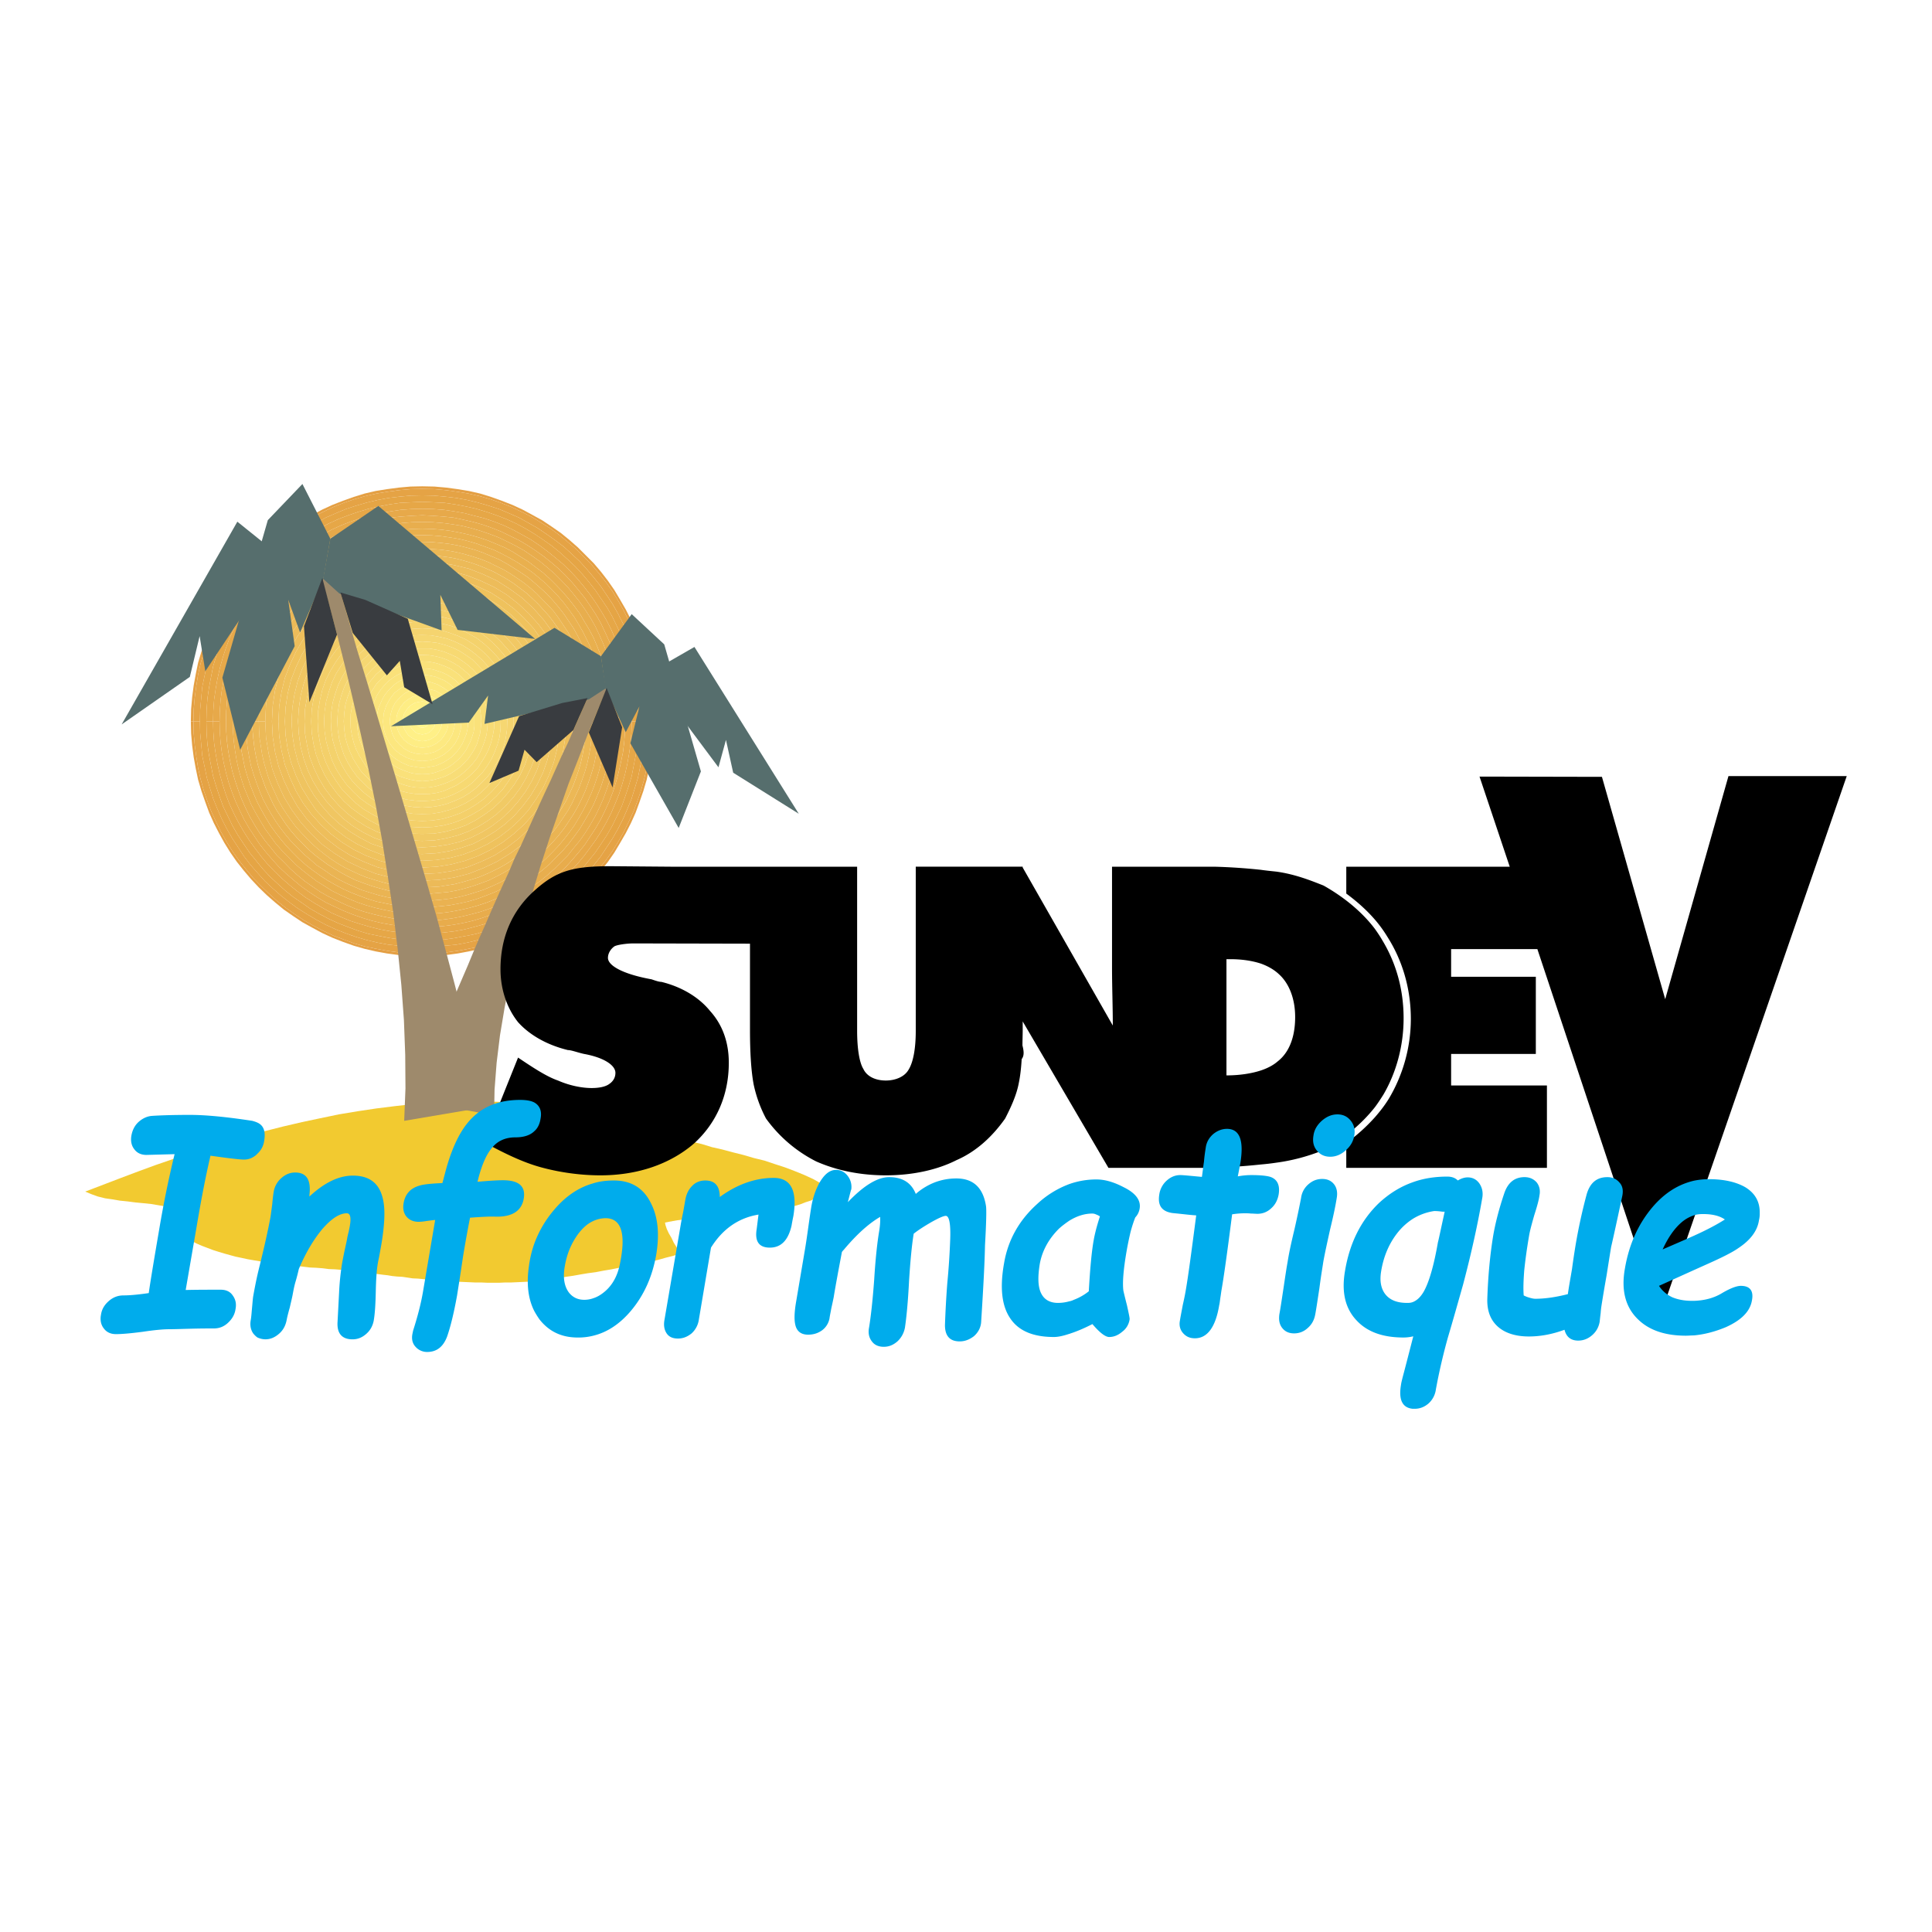 <svg xmlns="http://www.w3.org/2000/svg" width="2500" height="2500" viewBox="0 0 192.756 192.756"><g fill-rule="evenodd" clip-rule="evenodd"><path fill="#fff" d="M0 0h192.756v192.756H0V0z"/><path fill="#e49f43" d="M19.042 71.966l.026-1.211.103-1.185.155-1.185.206-1.134.232-1.133.335-1.109.386-1.107.387-1.057.463-1.03.516-1.005.541-.979.592-.954.644-.927.696-.902.721-.85.774-.799.798-.774.825-.747.876-.695.928-.644.927-.619.979-.541 1.005-.541 1.005-.463 1.056-.413 1.082-.386 1.082-.335 1.109-.258 1.133-.18 1.16-.155 1.159-.103 1.185-.025 1.211.025 1.16.103 1.159.155 1.108.18 1.134.258 1.082.335 1.082.386 1.057.413 1.004.463 1.005.541.979.541.928.619.927.644.851.695.85.747.773.774.799.799.721.85.696.902.644.927.567.954.566.979.516 1.005.464 1.03.386 1.057.387 1.107.335 1.109.231 1.133.207 1.134.154 1.185.103 1.185v1.211h-.232l-.025-1.185-.103-1.185-.155-1.159-.18-1.134-.258-1.134-.309-1.108-.361-1.057-.386-1.056-.49-1.03-.49-1.005-.54-.954-.593-.979-.644-.901-.696-.876-.696-.825-.772-.799-.799-.798-.825-.696-.85-.696-.902-.67-.953-.593-.928-.566-.979-.49-1.03-.489-1.057-.413-1.031-.36-1.082-.309-1.134-.258-1.107-.18-1.134-.155-1.16-.103-1.185-.026-1.159.026-1.16.103-1.133.155-1.108.18-1.134.258-1.082.309-1.057.36-1.03.413-1.031.489-.979.49-.954.566-.927.593-.902.67-.876.696-.799.696-.798.798-.773.799-.696.825-.696.876-.644.901-.592.979-.541.954-.49 1.005-.489 1.03-.387 1.056-.36 1.057-.31 1.108-.257 1.134-.181 1.134-.155 1.159-.102 1.185-.026 1.185h-.258z"/><path fill="#e49f43" d="M19.042 71.966l.026 1.211.103 1.186.155 1.185.206 1.133.232 1.109.335 1.133.386 1.108.387 1.056.463 1.031.516 1.005.541.979.592.953.644.927.696.877.721.85.774.825.798.773.825.721.876.722.928.644.927.618.979.541 1.005.541 1.005.464 1.056.412 1.082.386 1.082.31 1.109.257 1.133.206 1.16.155 1.159.077 1.185.052 1.211-.052 1.16-.077 1.159-.155 1.108-.206 1.134-.257 1.082-.31 1.082-.386 1.057-.412 1.004-.464 1.005-.541.979-.541.928-.618.927-.644.851-.722.85-.721.773-.773.799-.825.721-.85.696-.877.644-.927.567-.953.566-.979.516-1.005.464-1.031.386-1.056.387-1.108.335-1.133.231-1.109.207-1.133.154-1.185.103-1.186v-1.211h-.232l-.025 1.185-.103 1.16-.155 1.159-.18 1.16-.258 1.134-.309 1.108-.361 1.056-.386 1.03-.49 1.057-.49 1.005-.54.953-.593.953-.644.902-.696.877-.696.849-.772.799-.799.773-.825.722-.85.695-.902.645-.953.618-.928.541-.979.515-1.03.49-1.057.386-1.031.387-1.082.309-1.134.232-1.107.206-1.134.154-1.16.103-1.185.026-1.159-.026-1.16-.103-1.133-.154-1.108-.206-1.134-.232-1.082-.309-1.057-.387-1.03-.386-1.031-.49-.979-.515-.954-.541-.927-.618-.902-.645-.876-.695-.799-.722-.798-.773-.773-.799-.696-.849-.696-.877-.644-.902-.592-.953-.541-.953-.49-1.005-.489-1.057-.387-1.03-.36-1.056-.31-1.108-.257-1.134-.181-1.16-.155-1.159-.102-1.16-.026-1.185h-.258z"/><path fill="#e5a345" d="M19.3 71.966l.026-1.185.102-1.185.155-1.159.181-1.134.257-1.134.31-1.108.36-1.057.387-1.056.489-1.03.49-1.005.541-.954.592-.979.644-.901.696-.876.696-.825.773-.799.798-.798.799-.696.876-.696.902-.67.927-.593.954-.566.979-.49 1.031-.489 1.03-.413 1.057-.36 1.082-.309 1.134-.258 1.108-.18 1.133-.155 1.16-.103 1.159-.026 1.185.026 1.16.103 1.134.155 1.107.18 1.134.258 1.082.309 1.031.36 1.057.413 1.03.489.979.49.928.566.953.593.902.67.85.696.825.696.799.798.772.799.696.825.696.876.644.901.593.979.54.954.49 1.005.49 1.03.386 1.056.361 1.057.309 1.108.258 1.134.18 1.134.155 1.159.103 1.185.025 1.185h-.644l-.026-1.159-.103-1.134-.128-1.133-.206-1.108-.232-1.108-.31-1.057-.334-1.056-.413-1.005-.438-1.005-.489-.979-.541-.953-.593-.902-.593-.876-.67-.851-.695-.824-.722-.799-.773-.721-.824-.748-.851-.643-.876-.619-.875-.593-.954-.54-.927-.516-1.005-.438-.979-.412-1.031-.335-1.057-.309-1.082-.258-1.108-.206-1.107-.129-1.134-.103-1.134-.026-1.133.026-1.108.103-1.108.129-1.108.206-1.083.258-1.056.309-1.031.335-.979.412-1.004.438-.928.516-.953.54-.902.593-.851.619-.85.643-.824.748-.773.721-.722.799-.721.824-.644.851-.593.876-.592.902-.541.953-.49.979-.438 1.005-.412 1.005-.335 1.056-.31 1.057-.231 1.108-.232 1.108-.103 1.133-.103 1.134-.026 1.159H19.3z"/><path fill="#e5a345" d="M19.3 71.966l.026 1.185.102 1.16.155 1.159.181 1.16.257 1.134.31 1.108.36 1.056.387 1.03.489 1.057.49 1.005.541.953.592.953.644.902.696.877.696.849.773.799.798.773.799.722.876.695.902.645.927.618.954.541.979.515 1.031.49 1.03.386 1.057.387 1.082.309 1.134.232 1.108.206 1.133.154 1.16.103 1.159.026 1.185-.026 1.16-.103 1.134-.154 1.107-.206 1.134-.232 1.082-.309 1.031-.387 1.057-.386 1.03-.49.979-.515.928-.541.953-.618.902-.645.85-.695.825-.722.799-.773.772-.799.696-.849.696-.877.644-.902.593-.953.54-.953.49-1.005.49-1.057.386-1.03.361-1.056.309-1.108.258-1.134.18-1.16.155-1.159.103-1.16.025-1.185h-.644l-.026 1.159-.103 1.134-.128 1.134-.206 1.082-.232 1.134-.31 1.031-.334 1.082-.413 1.005-.438 1.004-.489.954-.541.953-.593.902-.593.902-.67.85-.695.825-.722.799-.773.721-.824.721-.851.67-.876.618-.875.567-.954.567-.927.49-1.005.463-.979.387-1.031.36-1.057.31-1.082.257-1.108.206-1.107.103-1.134.103-1.134.052-1.133-.052-1.108-.103-1.108-.103-1.108-.206-1.083-.257-1.056-.31-1.031-.36-.979-.387-1.004-.463-.928-.49-.953-.567-.902-.567-.851-.618-.85-.67-.824-.721-.773-.721-.722-.799-.721-.825-.644-.85-.593-.902-.592-.902-.541-.953-.49-.954-.438-1.004-.412-1.005-.335-1.082-.31-1.031-.231-1.134-.232-1.082-.103-1.134-.103-1.134-.026-1.159H19.3z"/><path fill="#e5a545" d="M19.944 71.966l.026-1.159.103-1.134.103-1.133.232-1.108.231-1.108.31-1.057.335-1.056.412-1.005.438-1.005.49-.979.541-.953.592-.902.593-.876.644-.851.721-.824.722-.799.773-.721.824-.748.85-.643.851-.619.902-.593.953-.54.928-.516 1.004-.438.979-.412 1.031-.335 1.056-.309 1.083-.258 1.108-.206 1.108-.129 1.108-.103 1.133-.026 1.134.026 1.134.103 1.107.129 1.108.206 1.082.258 1.057.309 1.031.335.979.412 1.005.438.927.516.954.54.875.593.876.619.851.643.824.748.773.721.722.799.695.824.67.851.593.876.593.902.541.953.489.979.438 1.005.413 1.005.334 1.056.31 1.057.232 1.108.206 1.108.128 1.133.103 1.134.026 1.159h-.644l-.026-1.133-.077-1.108-.155-1.082-.206-1.082-.206-1.057-.309-1.031-.335-1.005-.361-1.005-.463-.979-.464-.953-.515-.902-.593-.876-.593-.876-.644-.824-.67-.799-.696-.747-.773-.721-.773-.696-.798-.644-.876-.619-.85-.567-.902-.541-.928-.49-.953-.437-1.005-.387-.979-.335-1.031-.309-1.031-.232-1.081-.206-1.057-.155-1.082-.051-1.134-.052-1.108.052-1.082.051-1.082.155-1.057.206-1.03.232-1.031.309-.979.335-1.005.387-.953.437-.927.49-.902.541-.85.567-.876.619-.799.644-.774.696-.772.721-.696.747-.67.799-.644.824-.593.876-.592.876-.516.902-.463.953-.464.979-.361 1.005-.335 1.005-.309 1.031-.206 1.057-.206 1.082-.155 1.082-.077 1.108-.026 1.133h-.644zM19.944 71.966l.026 1.159.103 1.134.103 1.134.232 1.082.231 1.134.31 1.031.335 1.082.412 1.005.438 1.004.49.954.541.953.592.902.593.902.644.85.721.825.722.799.773.721.824.721.85.67.851.618.902.567.953.567.928.49 1.004.463.979.387 1.031.36 1.056.31 1.083.257 1.108.206 1.108.103 1.108.103 1.133.052 1.134-.052 1.134-.103 1.107-.103 1.108-.206 1.082-.257 1.057-.31 1.031-.36.979-.387 1.005-.463.927-.49.954-.567.875-.567.876-.618.851-.67.824-.721.773-.721.722-.799.695-.825.67-.85.593-.902.593-.902.541-.953.489-.954.438-1.004.413-1.005.334-1.082.31-1.031.232-1.134.206-1.082.128-1.134.103-1.134.026-1.159h-.644l-.026 1.134-.077 1.108-.155 1.082-.206 1.082-.206 1.056-.309 1.031-.335 1.005-.361 1.005-.463.953-.464.954-.515.902-.593.901-.593.876-.644.799-.67.824-.696.748-.773.721-.773.696-.798.644-.876.593-.85.592-.902.516-.928.489-.953.438-1.005.386-.979.361-1.031.309-1.031.206-1.081.206-1.057.155-1.082.078-1.134.025-1.108-.025-1.082-.078-1.082-.155-1.057-.206-1.03-.206-1.031-.309-.979-.361-1.005-.386-.953-.438-.927-.489-.902-.516-.85-.592-.876-.593-.799-.644-.774-.696-.772-.721-.696-.748-.67-.824-.644-.799-.593-.876-.592-.901-.516-.902-.463-.954-.464-.953-.361-1.005-.335-1.005-.309-1.031-.206-1.056-.206-1.082-.155-1.082-.077-1.108-.026-1.134h-.644z"/><path fill="#e6a747" d="M20.588 71.966l.026-1.133.077-1.108.155-1.082.206-1.082.206-1.057.309-1.031.335-1.005.361-1.005.464-.979.463-.953.516-.902.592-.876.593-.876.644-.824.67-.799.696-.747.772-.721.774-.696.799-.644.876-.619.85-.567.902-.541.927-.49.953-.437 1.005-.387.979-.335 1.031-.309 1.03-.232 1.057-.206 1.082-.155 1.082-.051 1.108-.052 1.134.052 1.082.051 1.057.155 1.081.206 1.031.232 1.031.309.979.335 1.005.387.953.437.928.49.902.541.85.567.876.619.798.644.773.696.773.721.696.747.67.799.644.824.593.876.593.876.515.902.464.953.463.979.361 1.005.335 1.005.309 1.031.206 1.057.206 1.082.155 1.082.077 1.108.026 1.133h-.67l-.025-1.082-.078-1.082-.154-1.056-.181-1.031-.232-1.031-.283-1.03-.309-.953-.387-.98-.412-.953-.464-.902-.515-.876-.541-.85-.593-.85-.618-.799-.645-.773-.695-.747-.722-.696-.773-.645-.798-.643-.799-.593-.85-.567-.876-.49-.902-.489-.928-.438-.927-.361-.979-.335-1.005-.257-1.005-.258-1.005-.18-1.056-.155-1.057-.077-1.082-.026-1.056.026-1.082.077-1.031.155-1.005.18-1.031.258-.979.257-.979.335-.927.361-.954.438-.876.489-.875.49-.851.567-.824.593-.774.643-.772.645-.722.696-.696.747-.644.773-.618.799-.593.85-.541.85-.515.876-.464.902-.438.953-.36.98-.31.953-.283 1.03-.232 1.031-.18 1.031-.155 1.056-.077 1.082-.026 1.082h-.67z"/><path fill="#e6a747" d="M20.588 71.966l.026 1.134.077 1.108.155 1.082.206 1.082.206 1.056.309 1.031.335 1.005.361 1.005.464.953.463.954.516.902.592.901.593.876.644.799.67.824.696.748.772.721.774.696.799.644.876.593.85.592.902.516.927.489.953.438 1.005.386.979.361 1.031.309 1.03.206 1.057.206 1.082.155 1.082.078 1.108.025 1.134-.025 1.082-.078 1.057-.155 1.081-.206 1.031-.206 1.031-.309.979-.361 1.005-.386.953-.438.928-.489.902-.516.85-.592.876-.593.798-.644.773-.696.773-.721.696-.748.67-.824.644-.799.593-.876.593-.901.515-.902.464-.954.463-.953.361-1.005.335-1.005.309-1.031.206-1.056.206-1.082.155-1.082.077-1.108.026-1.134h-.67l-.025 1.082-.078 1.082-.154 1.057-.181 1.031-.232 1.031-.283 1.004-.309.979-.387.954-.412.953-.464.902-.515.901-.541.851-.593.824-.618.825-.645.773-.695.721-.722.696-.773.67-.798.618-.799.619-.85.541-.876.515-.902.489-.928.413-.927.386-.979.309-1.005.284-1.005.257-1.005.181-1.056.128-1.057.078-1.082.051-1.056-.051-1.082-.078-1.031-.128-1.005-.181-1.031-.257-.979-.284-.979-.309-.927-.386-.954-.413-.876-.489-.875-.515-.851-.541-.824-.619-.774-.618-.772-.67-.722-.696-.696-.721-.644-.773-.618-.825-.593-.824-.541-.851-.515-.901-.464-.902-.438-.953-.36-.954-.31-.979-.283-1.004-.232-1.031-.18-1.031-.155-1.057-.077-1.082-.026-1.082h-.67z"/><path fill="#e7a94a" d="M21.258 71.966l.026-1.082.077-1.082.155-1.056.18-1.031.232-1.031.283-1.03.31-.953.36-.98.438-.953.464-.902.515-.876.541-.85.593-.85.618-.799.644-.773.696-.747.722-.696.772-.645.774-.643.824-.593.851-.567.875-.49.876-.489.954-.438.927-.361.979-.335.979-.257 1.031-.258 1.005-.18 1.031-.155 1.082-.077 1.056-.026 1.082.026 1.057.077 1.056.155 1.005.18 1.005.258 1.005.257.979.335.927.361.928.438.902.489.876.49.85.567.799.593.798.643.773.645.722.696.695.747.645.773.618.799.593.85.541.85.515.876.464.902.412.953.387.98.309.953.283 1.03.232 1.031.181 1.031.154 1.056.078 1.082.025 1.082h-.644l-.026-1.056-.077-1.031-.129-1.03-.206-1.031-.232-1.005-.257-.953-.31-.953-.36-.928-.412-.902-.439-.928-.489-.85-.541-.824-.541-.799-.619-.773-.618-.747-.67-.722-.722-.695-.721-.618-.773-.619-.799-.567-.824-.541-.824-.489-.903-.439-.901-.438-.903-.36-.953-.335-.927-.258-1.005-.232-.979-.206-1.005-.103-1.03-.077-1.057-.052-1.03.052-1.031.077-1.005.103-1.005.206-.979.232-.927.258-.954.335-.902.36-.901.438-.902.439-.825.489-.824.541-.799.567-.773.619-.722.618-.72.695-.671.722-.618.747-.619.773-.541.799-.541.824-.489.85-.438.928-.412.902-.361.928-.335.953-.258.953-.232 1.005-.18 1.031-.129 1.03-.077 1.031-.026 1.056h-.644z"/><path fill="#e7a94a" d="M21.258 71.966l.026 1.082.077 1.082.155 1.057.18 1.031.232 1.031.283 1.004.31.979.36.954.438.953.464.902.515.901.541.851.593.824.618.825.644.773.696.721.722.696.772.67.774.618.824.619.851.541.875.515.876.489.954.413.927.386.979.309.979.284 1.031.257 1.005.181 1.031.128 1.082.078 1.056.051 1.082-.051 1.057-.078 1.056-.128 1.005-.181 1.005-.257 1.005-.284.979-.309.927-.386.928-.413.902-.489.876-.515.85-.541.799-.619.798-.618.773-.67.722-.696.695-.721.645-.773.618-.825.593-.824.541-.851.515-.901.464-.902.412-.953.387-.954.309-.979.283-1.004.232-1.031.181-1.031.154-1.057.078-1.082.025-1.082h-.644l-.026 1.056-.077 1.031-.129 1.031-.206 1.004-.232 1.006-.257.953-.31.979-.36.928-.412.901-.439.902-.489.85-.541.825-.541.824-.619.774-.618.72-.67.748-.722.67-.721.619-.773.644-.799.567-.824.541-.824.489-.903.438-.901.412-.903.361-.953.335-.927.283-1.005.232-.979.181-1.005.128-1.03.078-1.057.025-1.03-.025-1.031-.078-1.005-.128-1.005-.181-.979-.232-.927-.283-.954-.335-.902-.361-.901-.412-.902-.438-.825-.489-.824-.541-.799-.567-.773-.644-.722-.619-.72-.67-.671-.748-.618-.72-.619-.774-.541-.824-.541-.825-.489-.85-.438-.902-.412-.901-.361-.928-.335-.979-.258-.953-.232-1.006-.18-1.004-.129-1.031-.077-1.031-.026-1.056h-.644z"/><path fill="#e8ac4c" d="M21.902 71.966l.026-1.056.077-1.031.129-1.03.18-1.031.232-1.005.258-.953.335-.953.361-.928.412-.902.438-.928.489-.85.541-.824.541-.799.619-.773.618-.747.671-.722.72-.695.722-.618.773-.619.799-.567.824-.541.825-.489.902-.439.901-.438.902-.36.954-.335.927-.258.979-.232 1.005-.206 1.005-.103 1.031-.077 1.03-.052 1.057.052 1.03.077 1.005.103.979.206 1.005.232.927.258.953.335.903.36.901.438.903.439.824.489.824.541.799.567.773.619.721.618.722.695.67.722.618.747.619.773.541.799.541.824.489.85.439.928.412.902.36.928.31.953.257.953.232 1.005.206 1.031.129 1.03.077 1.031.026 1.056h-.67v-1.03l-.077-1.005-.129-.979-.18-1.005-.206-.927-.284-.979-.309-.928-.335-.876-.387-.877-.412-.876-.489-.85-.516-.799-.541-.773-.593-.747-.592-.721-.67-.696-.67-.669-.721-.619-.722-.593-.773-.54-.798-.542-.825-.464-.876-.438-.85-.412-.877-.335-.901-.309-.954-.284-.953-.232-.953-.154-.979-.129-.979-.077-1.031-.026-1.004.026-.98.077-.978.129-.955.154-.952.232-.954.284-.902.309-.876.335-.876.412-.85.438-.824.464-.799.542-.773.54-.722.593-.721.619-.644.669-.696.696-.592.721-.593.747-.541.773-.516.799-.489.85-.412.876-.387.877-.335.876-.309.928-.283.979-.207.927-.18 1.005-.129.979-.077 1.005-.026 1.03h-.644zM21.902 71.966l.026 1.056.077 1.031.129 1.031.18 1.004.232 1.006.258.953.335.979.361.928.412.901.438.902.489.85.541.825.541.824.619.774.618.72.671.748.72.67.722.619.773.644.799.567.824.541.825.489.902.438.901.412.902.361.954.335.927.283.979.232 1.005.181 1.005.128 1.031.078 1.03.025 1.057-.025 1.03-.078 1.005-.128.979-.181 1.005-.232.927-.283.953-.335.903-.361.901-.412.903-.438.824-.489.824-.541.799-.567.773-.644.721-.619.722-.67.67-.748.618-.72.619-.774.541-.824.541-.825.489-.85.439-.902.412-.901.36-.928.31-.979.257-.953.232-1.006.206-1.004.129-1.031.077-1.031.026-1.056h-.67v1.031l-.077 1.005-.129.979-.18.979-.206.953-.284.954-.309.927-.335.902-.387.876-.412.85-.489.851-.516.824-.541.773-.593.721-.592.747-.67.671-.67.669-.721.645-.722.593-.773.541-.798.541-.825.463-.876.413-.85.412-.877.36-.901.31-.954.257-.953.232-.953.18-.979.129-.979.078-1.031.025-1.004-.025-.98-.078-.978-.129-.955-.18-.952-.232-.954-.257-.902-.31-.876-.36-.876-.412-.85-.413-.824-.463-.799-.541-.773-.541-.722-.593-.721-.645-.644-.669-.696-.671-.592-.747-.593-.721-.541-.773-.516-.824-.489-.851-.412-.85-.387-.876-.335-.902-.309-.927-.283-.954-.207-.953-.18-.979-.129-.979-.077-1.005-.026-1.031h-.644z"/><path fill="#e8ae4e" d="M22.546 71.966l.026-1.03.077-1.005.129-.979.18-1.005.207-.927.283-.979.309-.928.335-.876.387-.877.412-.876.489-.85.516-.799.541-.773.593-.747.592-.721.696-.696.644-.669.721-.619.722-.593.773-.54.799-.542.824-.464.85-.438.876-.412.876-.335.902-.309.954-.284.952-.232.955-.154.978-.129.98-.077 1.004-.026 1.031.026.979.077.979.129.953.154.953.232.954.284.901.309.877.335.85.412.876.438.825.464.798.542.773.54.722.593.721.619.67.669.67.696.592.721.593.747.541.773.516.799.489.85.412.876.387.877.335.876.309.928.284.979.206.927.18 1.005.129.979.077 1.005v1.03h-.644l-.026-.979-.077-1.005-.129-.953-.18-.928-.181-.953-.258-.901-.283-.877-.36-.902-.361-.85-.438-.824-.464-.773-.464-.799-.541-.747-.566-.722-.593-.695-.645-.67-.644-.644-.695-.619-.722-.541-.747-.567-.747-.464-.773-.489-.825-.439-.85-.36-.875-.36-.851-.284-.902-.257-.902-.206-.953-.181-.953-.129-.954-.077-.979-.026-.953.026-.954.077-.953.129-.953.181-.902.206-.902.257-.85.284-.876.36-.85.36-.825.439-.773.489-.747.464-.747.567-.721.541-.696.619-.644.644-.645.67-.618.695-.541.722-.541.747-.464.799-.464.773-.438.824-.361.85-.36.902-.284.877-.257.901-.206.953-.155.928-.129.953-.077 1.005-.026.979h-.67zM22.546 71.966l.026 1.031.077 1.005.129.979.18.979.207.953.283.954.309.927.335.902.387.876.412.85.489.851.516.824.541.773.593.721.592.747.696.671.644.669.721.645.722.593.773.541.799.541.824.463.85.413.876.412.876.36.902.31.954.257.952.232.955.18.978.129.98.078 1.004.025 1.031-.025.979-.078.979-.129.953-.18.953-.232.954-.257.901-.31.877-.36.85-.412.876-.413.825-.463.798-.541.773-.541.722-.593.721-.645.67-.669.67-.671.592-.747.593-.721.541-.773.516-.824.489-.851.412-.85.387-.876.335-.902.309-.927.284-.954.206-.953.18-.979.129-.979.077-1.005v-1.031h-.644l-.026.98-.077.978-.129.954-.18.953-.181.954-.258.902-.283.875-.36.876-.361.851-.438.824-.464.799-.464.773-.541.747-.566.747-.593.696-.645.644-.644.67-.695.593-.722.567-.747.567-.747.463-.773.49-.825.412-.85.386-.875.361-.851.284-.902.257-.902.206-.953.181-.953.128-.954.078h-1.932l-.954-.078-.953-.128-.953-.181-.902-.206-.902-.257-.85-.284-.876-.361-.85-.386-.825-.412-.773-.49-.747-.463-.747-.567-.721-.567-.696-.593-.644-.67-.645-.644-.618-.696-.541-.747-.541-.747-.464-.773-.464-.799-.438-.824-.361-.851-.36-.876-.284-.875-.257-.902-.206-.954-.155-.953-.129-.954-.077-.978-.026-.98h-.67z"/><path fill="#e9b04e" d="M23.216 71.966l.026-.979.077-1.005.129-.953.155-.928.206-.953.257-.901.284-.877.36-.902.361-.85.438-.824.464-.773.464-.799.541-.747.541-.722.618-.695.645-.67.644-.644.696-.619.721-.541.747-.567.747-.464.773-.489.825-.439.85-.36.876-.36.85-.284.902-.257.902-.206.953-.181.953-.129.954-.077.953-.026.979.026.954.077.953.129.953.181.902.206.902.257.851.284.875.36.85.36.825.439.773.489.747.464.747.567.722.541.695.619.644.644.645.67.593.695.566.722.541.747.464.799.464.773.438.824.361.85.36.902.283.877.258.901.181.953.18.928.129.953.077 1.005.026.979h-.644l-.026-.953-.077-.953-.104-.928-.179-.927-.181-.876-.258-.876-.283-.851-.335-.876-.387-.824-.386-.774-.438-.773-.464-.772-.515-.722-.541-.721-.567-.67-.618-.644-.619-.618-.67-.568-.695-.566-.722-.49-.747-.489-.773-.438-.773-.412-.799-.387-.85-.31-.85-.309-.877-.257-.85-.206-.927-.155-.928-.129-.901-.077-.954-.026-.927.026-.902.077-.954.129-.901.155-.876.206-.851.257-.85.309-.85.31-.799.387-.773.412-.773.438-.747.489-.722.49-.695.566-.67.568-.618.618-.619.644-.567.67-.541.721-.515.722-.464.772-.438.773-.412.774-.361.824-.335.876-.283.851-.258.876-.18.876-.181.927-.103.928-.077.953-.026.953h-.644zM23.216 71.966l.026.98.077.978.129.954.155.953.206.954.257.902.284.875.36.876.361.851.438.824.464.799.464.773.541.747.541.747.618.696.645.644.644.67.696.593.721.567.747.567.747.463.773.49.825.412.85.386.876.361.85.284.902.257.902.206.953.181.953.128.954.078h1.932l.954-.078.953-.128.953-.181.902-.206.902-.257.851-.284.875-.361.85-.386.825-.412.773-.49.747-.463.747-.567.722-.567.695-.593.644-.67.645-.644.593-.696.566-.747.541-.747.464-.773.464-.799.438-.824.361-.851.36-.876.283-.875.258-.902.181-.954.18-.953.129-.954.077-.978.026-.98h-.644l-.026.953-.077.928-.104.928-.179.928-.181.901-.258.876-.283.851-.335.85-.387.85-.386.773-.438.773-.464.773-.515.721-.541.696-.567.67-.618.644-.619.618-.67.593-.695.541-.722.516-.747.489-.773.438-.773.412-.799.361-.85.335-.85.309-.877.258-.85.18-.927.181-.928.103-.901.077-.954.026-.927-.026-.902-.077-.954-.103-.901-.181-.876-.18-.851-.258-.85-.309-.85-.335-.799-.361-.773-.412-.773-.438-.747-.489-.722-.516-.695-.541-.67-.593-.618-.618-.619-.644-.567-.67-.541-.696-.515-.721-.464-.773-.438-.773-.412-.773-.361-.85-.335-.85-.283-.851-.258-.876-.18-.901-.181-.928-.103-.928-.077-.928-.026-.953h-.644z"/><path fill="#eab251" d="M23.86 71.966l.026-.953.077-.953.103-.928.181-.927.18-.876.258-.876.283-.851.335-.876.361-.824.412-.774.438-.773.464-.772.515-.722.541-.721.567-.67.619-.644.618-.618.67-.568.695-.566.722-.49.747-.489.773-.438.773-.412.799-.387.85-.31.85-.309.851-.257.876-.206.901-.155.954-.129.902-.077.927-.026.954.026.901.077.928.129.927.155.85.206.877.257.85.309.85.31.799.387.773.412.773.438.747.489.722.49.695.566.67.568.619.618.618.644.567.67.541.721.515.722.464.772.438.773.386.774.387.824.335.876.283.851.258.876.181.876.179.927.104.928.077.953.026.953h-.644l-.026-.927-.077-.928-.103-.876-.155-.876-.18-.85-.258-.876-.283-.825-.31-.799-.361-.798-.386-.773-.412-.747-.489-.722-.465-.696-.541-.695-.566-.67-.567-.618-.619-.567-.644-.567-.644-.541-.721-.49-.721-.463-.722-.439-.747-.412-.799-.334-.799-.336-.799-.283-.85-.233-.85-.205-.876-.155-.85-.103-.902-.077-.928-.026-.902.026-.901.077-.851.103-.876.155-.85.205-.85.233-.825.283-.773.336-.799.334-.772.412-.722.439-.696.463-.721.49-.644.541-.645.567-.618.567-.593.618-.541.67-.54.695-.49.696-.464.722-.412.747-.412.773-.335.798-.31.799-.283.825-.258.876-.18.85-.155.876-.102.876-.078.928-.026.927h-.644zM23.86 71.966l.026.953.077.928.103.928.181.928.18.901.258.876.283.851.335.85.361.85.412.773.438.773.464.773.515.721.541.696.567.67.619.644.618.618.67.593.695.541.722.516.747.489.773.438.773.412.799.361.85.335.85.309.851.258.876.18.901.181.954.103.902.077.927.026.954-.026.901-.077.928-.103.927-.181.85-.18.877-.258.85-.309.85-.335.799-.361.773-.412.773-.438.747-.489.722-.516.695-.541.67-.593.619-.618.618-.644.567-.67.541-.696.515-.721.464-.773.438-.773.386-.773.387-.85.335-.85.283-.851.258-.876.181-.901.179-.928.104-.928.077-.928.026-.953h-.644l-.026.928-.077.901-.103.876-.155.877-.18.875-.258.851-.283.825-.31.824-.361.799-.386.773-.412.721-.489.747-.465.696-.541.695-.566.645-.567.592-.619.619-.644.54-.644.568-.721.464-.721.489-.722.438-.747.387-.799.361-.799.335-.799.257-.85.258-.85.206-.876.154-.85.104-.902.077-.928.026-.902-.026-.901-.077-.851-.104-.876-.154-.85-.206-.85-.258-.825-.257-.773-.335-.799-.361-.772-.387-.722-.438-.696-.489-.721-.464-.644-.568-.645-.54-.618-.619-.593-.592-.541-.645-.54-.695-.49-.696-.464-.747-.412-.721-.412-.773-.335-.799-.31-.824-.283-.825-.258-.851-.18-.875-.155-.877-.102-.876-.078-.901-.026-.928h-.644z"/><path fill="#eab453" d="M24.504 71.966l.026-.927.078-.928.102-.876.155-.876.18-.85.258-.876.283-.825.31-.799.335-.798.412-.773.412-.747.464-.722.49-.696.54-.695.541-.67.593-.618.618-.567.645-.567.644-.541.721-.49.696-.463.722-.439.772-.412.799-.334.773-.336.825-.283.85-.233.85-.205.876-.155.851-.103.901-.077.902-.026.928.026.902.077.85.103.876.155.85.205.85.233.799.283.799.336.799.334.747.412.722.439.721.463.721.49.644.541.644.567.619.567.567.618.566.67.541.695.465.696.489.722.412.747.386.773.361.798.31.799.283.825.258.876.18.85.155.876.103.876.077.928.026.927h-.67l-.026-.902-.078-.876-.102-.85-.155-.85-.18-.824-.232-.799-.283-.824-.284-.774-.361-.747-.361-.773-.386-.696-.464-.696-.464-.695-.489-.67-.567-.618-.567-.567-.567-.593-.618-.541-.644-.515-.67-.464-.695-.463-.696-.413-.748-.36-.721-.361-.773-.309-.799-.258-.799-.232-.824-.206-.85-.155-.825-.103-.876-.051-.876-.052-.85.052-.876.051-.824.103-.877.155-.798.206-.799.232-.799.258-.773.309-.747.361-.722.36-.695.413-.696.463-.67.464-.644.515-.644.541-.567.593-.566.567-.541.618-.491.67-.464.695-.463.696-.386.696-.361.773-.361.747-.283.774-.284.824-.232.799-.18.824-.155.85-.103.85-.077.876-.026.902h-.67zM24.504 71.966l.026.928.078.901.102.876.155.877.18.875.258.851.283.825.31.824.335.799.412.773.412.721.464.747.49.696.54.695.541.645.593.592.618.619.645.54.644.568.721.464.696.489.722.438.772.387.799.361.773.335.825.257.85.258.85.206.876.154.851.104.901.077.902.026.928-.026.902-.077.85-.104.876-.154.85-.206.85-.258.799-.257.799-.335.799-.361.747-.387.722-.438.721-.489.721-.464.644-.568.644-.54.619-.619.567-.592.566-.645.541-.695.465-.696.489-.747.412-.721.386-.773.361-.799.31-.824.283-.825.258-.851.18-.875.155-.877.103-.876.077-.901.026-.928h-.67l-.026.876-.078.876-.102.876-.155.851-.18.824-.232.799-.283.799-.284.773-.361.773-.361.773-.386.695-.464.696-.464.696-.489.644-.567.618-.567.593-.567.567-.618.566-.644.489-.67.491-.695.437-.696.413-.748.386-.721.361-.773.284-.799.283-.799.232-.824.206-.85.155-.825.077-.876.077-.876.026-.85-.026-.876-.077-.824-.077-.877-.155-.798-.206-.799-.232-.799-.283-.773-.284-.747-.361-.722-.386-.695-.413-.696-.437-.67-.491-.644-.489-.644-.566-.567-.567-.566-.593-.541-.618-.491-.644-.464-.696-.463-.696-.386-.695-.361-.773-.361-.773-.283-.773-.284-.799-.232-.799-.18-.824-.155-.851-.103-.876-.077-.876-.026-.876h-.67z"/><path fill="#ecb856" d="M25.174 71.966l.026-.902.077-.876.103-.85.155-.85.18-.824.232-.799.284-.824.283-.774.361-.747.361-.773.386-.696.463-.696.464-.695.491-.67.541-.618.566-.567.567-.593.644-.541.644-.515.67-.464.696-.463.695-.413.722-.36.747-.361.773-.309.799-.258.799-.232.798-.206.877-.155.824-.103.876-.051.85-.052.876.052.876.051.825.103.85.155.824.206.799.232.799.258.773.309.721.361.748.36.696.413.695.463.67.464.644.515.618.541.567.593.567.567.567.618.489.67.464.695.464.696.386.696.361.773.361.747.284.774.283.824.232.799.18.824.155.85.102.85.078.876.026.902h-.67v-.85l-.052-.85-.129-.825-.129-.798-.179-.825-.233-.798-.257-.748-.284-.747-.335-.747-.335-.696-.412-.696-.412-.695-.464-.645-.464-.618-.541-.593-.541-.592-.567-.541-.592-.541-.619-.464-.643-.489-.645-.413-.722-.412-.669-.361-.721-.309-.748-.309-.747-.258-.799-.232-.798-.206-.774-.129-.824-.102-.824-.053-.851-.025-.824.025-.825.053-.824.102-.799.129-.799.206-.773.232-.747.258-.747.309-.722.309-.695.361-.696.412-.67.413-.618.489-.619.464-.592.541-.567.541-.541.592-.541.593-.464.618-.464.645-.438.695-.386.696-.335.696-.335.747-.31.747-.232.748-.231.798-.181.825-.128.798-.129.825-.052.85-.025.85h-.645z"/><path fill="#ecb856" d="M25.174 71.966l.026.876.077.876.103.876.155.851.18.824.232.799.284.799.283.773.361.773.361.773.386.695.463.696.464.696.491.644.541.618.566.593.567.567.644.566.644.489.67.491.696.437.695.413.722.386.747.361.773.284.799.283.799.232.798.206.877.155.824.077.876.077.85.026.876-.026.876-.077.825-.077.85-.155.824-.206.799-.232.799-.283.773-.284.721-.361.748-.386.696-.413.695-.437.67-.491.644-.489.618-.566.567-.567.567-.593.567-.618.489-.644.464-.696.464-.696.386-.695.361-.773.361-.773.284-.773.283-.799.232-.799.18-.824.155-.851.102-.876.078-.876.026-.876h-.67v.85l-.052.825-.129.825-.129.824-.179.798-.233.8-.257.747-.284.773-.335.721-.335.722-.412.695-.412.67-.464.67-.464.618-.541.593-.541.567-.567.567-.592.515-.619.49-.643.463-.645.438-.722.413-.669.335-.721.334-.748.31-.747.232-.799.232-.798.206-.774.129-.824.129-.824.051-.851.026-.824-.026-.825-.051-.824-.129-.799-.129-.799-.206-.773-.232-.747-.232-.747-.31-.722-.334-.695-.335-.696-.413-.67-.438-.618-.463-.619-.49-.592-.515-.567-.567-.541-.567-.541-.593-.464-.618-.464-.67-.438-.67-.386-.695-.335-.722-.335-.721-.31-.773-.232-.747-.231-.8-.181-.798-.128-.824-.129-.825-.052-.825-.025-.85h-.645z"/><path fill="#ecba58" d="M25.819 71.966l.025-.85.052-.85.129-.825.128-.798.181-.825.231-.798.232-.748.31-.747.335-.747.335-.696.386-.696.438-.695.464-.645.464-.618.541-.593.541-.592.567-.541.592-.541.619-.464.618-.489.67-.413.696-.412.695-.361.722-.309.747-.309.747-.258.773-.232.799-.206.799-.129.824-.102.825-.053.824-.025.851.025.824.053.824.102.774.129.798.206.799.232.747.258.748.309.721.309.669.361.722.412.645.413.643.489.619.464.592.541.567.541.541.592.541.593.464.618.464.645.412.695.412.696.335.696.335.747.284.747.257.748.233.798.179.825.129.798.129.825.052.85v.85h-.645l-.051-1.649-.257-1.546-.361-1.546-.541-1.442-.644-1.392-.799-1.314-.902-1.237-1.005-1.133-1.108-1.031-1.237-.902-1.288-.824-1.365-.644-1.443-.567-1.495-.361-1.546-.257-1.623-.078-1.597.078-1.546.257-1.494.361-1.444.567-1.365.644-1.288.824-1.237.902-1.108 1.031-1.005 1.133-.902 1.237-.799 1.314-.644 1.392-.541 1.442-.361 1.546-.257 1.546-.078 1.649h-.643z"/><path fill="#ecba58" d="M25.819 71.966l.025.85.052.825.129.825.128.824.181.798.231.8.232.747.31.773.335.721.335.722.386.695.438.67.464.67.464.618.541.593.541.567.567.567.592.515.619.49.618.463.67.438.696.413.695.335.722.334.747.31.747.232.773.232.799.206.799.129.824.129.825.051.824.026.851-.026.824-.051.824-.129.774-.129.798-.206.799-.232.747-.232.748-.31.721-.334.669-.335.722-.413.645-.438.643-.463.619-.49.592-.515.567-.567.541-.567.541-.593.464-.618.464-.67.412-.67.412-.695.335-.722.335-.721.284-.773.257-.747.233-.8.179-.798.129-.824.129-.825.052-.825v-.85h-.645l-.051 1.623-.257 1.573-.361 1.545-.541 1.443-.644 1.391-.799 1.314-.902 1.237-1.005 1.108-1.108 1.056-1.237.902-1.288.799-1.365.644-1.443.567-1.495.386-1.546.233-1.623.077-1.597-.077-1.546-.233-1.494-.386-1.444-.567-1.365-.644-1.288-.799-1.237-.902-1.108-1.056-1.005-1.108-.902-1.237-.799-1.314-.644-1.391-.541-1.443-.361-1.545-.257-1.573-.078-1.623h-.643z"/><path fill="#edbc5a" d="M26.462 71.966l.078-1.649.257-1.546.361-1.546.541-1.442.644-1.392.799-1.314.902-1.237 1.005-1.133 1.108-1.031 1.237-.902 1.288-.824 1.365-.644 1.444-.567 1.494-.361 1.546-.257 1.597-.078 1.623.078 1.546.257 1.495.361 1.443.567 1.365.644 1.288.824 1.237.902 1.108 1.031 1.005 1.133.902 1.237.799 1.314.644 1.392.541 1.442.361 1.546.257 1.546.051 1.649h-.643l-.078-1.571-.232-1.52-.36-1.443-.516-1.391-.644-1.34-.721-1.238-.876-1.185-.979-1.082-1.057-.979-1.159-.902-1.237-.747-1.314-.618-1.366-.541-1.443-.387-1.494-.206-1.546-.077-1.52.077-1.495.206-1.442.387-1.366.541-1.314.618-1.237.747-1.159.902-1.082.979-.954 1.082-.876 1.185-.721 1.238-.644 1.34-.516 1.391-.36 1.443-.232 1.52-.078 1.571h-.67zM26.462 71.966l.078 1.623.257 1.573.361 1.545.541 1.443.644 1.391.799 1.314.902 1.237 1.005 1.108 1.108 1.056 1.237.902 1.288.799 1.365.644 1.444.567 1.494.386 1.546.233 1.597.077 1.623-.077 1.546-.233 1.495-.386 1.443-.567 1.365-.644 1.288-.799 1.237-.902 1.108-1.056 1.005-1.108.902-1.237.799-1.314.644-1.391.541-1.443.361-1.545.257-1.573.051-1.623h-.643l-.078 1.546-.232 1.52-.36 1.443-.516 1.392-.644 1.34-.721 1.262-.876 1.185-.979 1.082-1.057.979-1.159.876-1.237.774-1.314.617-1.366.542-1.443.361-1.494.232-1.546.077-1.52-.077-1.495-.232-1.442-.361-1.366-.542-1.314-.617-1.237-.774-1.159-.876-1.082-.979-.954-1.082-.876-1.185-.721-1.262-.644-1.34-.516-1.392-.36-1.443-.232-1.52-.078-1.546h-.67z"/><path fill="#eebe5b" d="M27.132 71.966l.078-1.571.232-1.52.36-1.443.516-1.391.644-1.34.721-1.238.876-1.185.954-1.082 1.082-.979 1.159-.902 1.237-.747 1.314-.618 1.366-.541 1.442-.387 1.495-.206 1.52-.077 1.546.077 1.494.206 1.443.387 1.366.541 1.314.618 1.237.747 1.159.902 1.057.979.979 1.082.876 1.185.721 1.238.644 1.34.516 1.391.36 1.443.232 1.52.078 1.571h-.645l-.077-1.494-.232-1.443-.335-1.391-.515-1.34-.593-1.289-.721-1.185-.799-1.133-.953-1.031-1.03-.953-1.108-.825-1.16-.747-1.263-.593-1.314-.515-1.391-.335-1.417-.232-1.469-.077-1.443.077-1.417.232-1.391.335-1.314.515-1.263.593-1.159.747-1.134.825-1.005.953-.953 1.031-.824 1.133-.696 1.185-.593 1.289-.515 1.34-.336 1.391-.231 1.443-.077 1.494h-.645zM27.132 71.966l.078 1.546.232 1.52.36 1.443.516 1.392.644 1.34.721 1.262.876 1.185.954 1.082 1.082.979 1.159.876 1.237.774 1.314.617 1.366.542 1.442.361 1.495.232 1.52.077 1.546-.077 1.494-.232 1.443-.361 1.366-.542 1.314-.617 1.237-.774 1.159-.876 1.057-.979.979-1.082.876-1.185.721-1.262.644-1.34.516-1.392.36-1.443.232-1.52.078-1.546h-.645l-.077 1.469-.232 1.443-.335 1.417-.515 1.34-.593 1.288-.721 1.185-.799 1.108-.953 1.057-1.03.927-1.108.85-1.16.722-1.263.618-1.314.49-1.391.361-1.417.231-1.469.078-1.443-.078-1.417-.231-1.391-.361-1.314-.49-1.263-.618-1.159-.722-1.134-.85-1.005-.927-.953-1.057-.824-1.108-.696-1.185-.593-1.288-.515-1.34-.336-1.417-.231-1.443-.077-1.469h-.645z"/><path fill="#efc25d" d="M27.777 71.966l.077-1.494.231-1.443.336-1.391.515-1.34.593-1.289.696-1.185.824-1.133.953-1.031 1.005-.953 1.134-.825 1.159-.747 1.263-.593 1.314-.515 1.391-.335 1.417-.232 1.443-.077 1.469.077 1.417.232 1.391.335 1.314.515 1.263.593 1.16.747 1.108.825 1.03.953.953 1.031.799 1.133.721 1.185.593 1.289.515 1.34.335 1.391.232 1.443.077 1.494h-.644l-.077-1.417-.206-1.365-.335-1.366-.49-1.262-.566-1.212-.696-1.159-.773-1.082-.876-.979-.979-.902-1.056-.799-1.135-.695-1.185-.593-1.288-.464-1.314-.36-1.365-.207-1.392-.077-1.365.077-1.366.207-1.34.36-1.263.464-1.185.593-1.133.695-1.057.799-.979.902-.901.979-.748 1.082-.696 1.159-.566 1.212-.489 1.262-.336 1.366-.206 1.365-.077 1.417h-.644zM27.777 71.966l.077 1.469.231 1.443.336 1.417.515 1.34.593 1.288.696 1.185.824 1.108.953 1.057 1.005.927 1.134.85 1.159.722 1.263.618 1.314.49 1.391.361 1.417.231 1.443.078 1.469-.078 1.417-.231 1.391-.361 1.314-.49 1.263-.618 1.16-.722 1.108-.85 1.03-.927.953-1.057.799-1.108.721-1.185.593-1.288.515-1.34.335-1.417.232-1.443.077-1.469h-.644l-.077 1.417-.206 1.366-.335 1.339-.49 1.289-.566 1.211-.696 1.134-.773 1.108-.876.979-.979.901-1.056.799-1.135.696-1.185.567-1.288.489-1.314.335-1.365.206-1.392.078-1.365-.078-1.366-.206-1.34-.335-1.263-.489-1.185-.567-1.133-.696-1.057-.799-.979-.901-.901-.979-.748-1.108-.696-1.134-.566-1.211-.489-1.289-.336-1.339-.206-1.366-.077-1.417h-.644z"/><path fill="#efc460" d="M28.421 71.966l.077-1.417.206-1.365.336-1.366.489-1.262.566-1.212.696-1.159.748-1.082.901-.979.979-.902 1.057-.799 1.133-.695 1.185-.593 1.263-.464 1.34-.36 1.366-.207 1.365-.077 1.392.077 1.365.207 1.314.36 1.288.464 1.185.593 1.135.695 1.056.799.979.902.876.979.773 1.082.696 1.159.566 1.212.49 1.262.335 1.366.206 1.365.077 1.417h-.695l-.052-1.365-.206-1.314-.309-1.263-.438-1.237-.567-1.159-.644-1.082-.747-1.005-.851-.954-.927-.85-1.005-.747-1.057-.67-1.133-.567-1.211-.438-1.237-.335-1.288-.18-1.366-.077-1.339.077-1.289.18-1.237.335-1.211.438-1.134.567-1.056.67-1.005.747-.927.85-.85.954-.747 1.005-.645 1.082-.566 1.159-.439 1.237-.309 1.263-.206 1.314-.078 1.365h-.669zM28.421 71.966l.077 1.417.206 1.366.336 1.339.489 1.289.566 1.211.696 1.134.748 1.108.901.979.979.901 1.057.799 1.133.696 1.185.567 1.263.489 1.34.335 1.366.206 1.365.078 1.392-.078 1.365-.206 1.314-.335 1.288-.489 1.185-.567 1.135-.696 1.056-.799.979-.901.876-.979.773-1.108.696-1.134.566-1.211.49-1.289.335-1.339.206-1.366.077-1.417h-.695l-.052 1.34-.206 1.314-.309 1.263-.438 1.237-.567 1.159-.644 1.082-.747 1.005-.851.979-.927.85-1.005.747-1.057.644-1.133.593-1.211.412-1.237.335-1.288.206-1.366.078-1.339-.078-1.289-.206-1.237-.335-1.211-.412-1.134-.593-1.056-.644-1.005-.747-.927-.85-.85-.979-.747-1.005-.645-1.082-.566-1.159-.439-1.237-.309-1.263-.206-1.314-.078-1.34h-.669z"/><path fill="#f0c662" d="M29.09 71.966l.078-1.365.206-1.314.309-1.263.439-1.237.566-1.159.645-1.082.747-1.005.85-.954.927-.85 1.005-.747 1.056-.67 1.134-.567 1.211-.438 1.237-.335 1.289-.18 1.339-.077 1.366.077 1.288.18 1.237.335 1.211.438 1.133.567 1.057.67 1.005.747.927.85.851.954.747 1.005.644 1.082.567 1.159.438 1.237.309 1.263.206 1.314.052 1.365h-.645l-.077-1.288-.154-1.262-.31-1.211-.412-1.16-.515-1.082-.618-1.031-.722-.979-.798-.902-.876-.824-.98-.722-1.005-.618-1.082-.541-1.134-.438-1.211-.283-1.21-.181-1.289-.077-1.262.077-1.238.181-1.184.283-1.134.438-1.082.541-1.005.618-.979.722-.85.824-.825.902-.721.979-.619 1.031-.515 1.082-.413 1.16-.308 1.211-.181 1.262-.077 1.288h-.645zM29.09 71.966l.078 1.34.206 1.314.309 1.263.439 1.237.566 1.159.645 1.082.747 1.005.85.979.927.85 1.005.747 1.056.644 1.134.593 1.211.412 1.237.335 1.289.206 1.339.078 1.366-.078 1.288-.206 1.237-.335 1.211-.412 1.133-.593 1.057-.644 1.005-.747.927-.85.851-.979.747-1.005.644-1.082.567-1.159.438-1.237.309-1.263.206-1.314.052-1.34h-.645l-.077 1.263-.154 1.288-.31 1.186-.412 1.159-.515 1.082-.618 1.031-.722.979-.798.901-.876.825-.98.747-1.005.618-1.082.541-1.134.413-1.211.283-1.21.18-1.289.078-1.262-.078-1.238-.18-1.184-.283-1.134-.413-1.082-.541-1.005-.618-.979-.747-.85-.825-.825-.901-.721-.979-.619-1.031-.515-1.082-.413-1.159-.308-1.186-.181-1.288-.077-1.263h-.645z"/><path fill="#f1c864" d="M29.735 71.966l.077-1.288.181-1.262.308-1.211.413-1.16.515-1.082.619-1.031.721-.979.825-.902.85-.824.979-.722 1.005-.618 1.082-.541 1.134-.438 1.184-.283 1.238-.181 1.262-.077 1.289.077 1.21.181 1.211.283 1.134.438 1.082.541 1.005.618.98.722.876.824.798.902.722.979.618 1.031.515 1.082.412 1.16.31 1.211.154 1.262.077 1.288h-.644l-.025-1.211-.206-1.185-.258-1.159-.412-1.082-.49-1.057-.593-.979-.669-.902-.773-.85-.851-.799-.902-.67-.953-.618-1.057-.49-1.056-.412-1.133-.283-1.16-.207-1.211-.025-1.185.025-1.159.207-1.16.283-1.056.412-1.031.49-.954.618-.901.67-.85.799-.773.85-.67.902-.593.979-.49 1.057-.412 1.082-.257 1.159-.206 1.185-.052 1.211h-.644zM29.735 71.966l.077 1.263.181 1.288.308 1.186.413 1.159.515 1.082.619 1.031.721.979.825.901.85.825.979.747 1.005.618 1.082.541 1.134.413 1.184.283 1.238.18 1.262.078 1.289-.078 1.21-.18 1.211-.283 1.134-.413 1.082-.541 1.005-.618.98-.747.876-.825.798-.901.722-.979.618-1.031.515-1.082.412-1.159.31-1.186.154-1.288.077-1.263h-.644l-.025 1.211-.206 1.186-.258 1.159-.412 1.082-.49 1.031-.593 1.005-.669.901-.773.851-.851.798-.902.67-.953.593-1.057.515-1.056.386-1.133.284-1.16.206-1.211.052-1.185-.052-1.159-.206-1.16-.284-1.056-.386-1.031-.515-.954-.593-.901-.67-.85-.798-.773-.851-.67-.901-.593-1.005-.49-1.031-.412-1.082-.257-1.159-.206-1.186-.052-1.211h-.644z"/><path fill="#f1ca65" d="M30.379 71.966l.052-1.211.206-1.185.257-1.159.412-1.082.49-1.057.593-.979.67-.902.773-.85.85-.799.901-.67.954-.618 1.031-.49 1.056-.412 1.16-.283 1.159-.207 1.185-.025 1.211.025 1.16.207 1.133.283 1.056.412 1.057.49.953.618.902.67.851.799.773.85.669.902.593.979.49 1.057.412 1.082.258 1.159.206 1.185.025 1.211h-.644l-.051-1.159-.181-1.108-.283-1.082-.361-1.031-.464-.979-.566-.953-.645-.85-.721-.8-.773-.721-.85-.644-.928-.567-.953-.489-1.031-.361-1.056-.284-1.108-.18-1.134-.051-1.133.051-1.082.18-1.057.284-1.031.361-.953.489-.928.567-.85.644-.799.721-.721.8-.618.85-.567.953-.464.979-.386 1.031-.258 1.082-.18 1.108-.052 1.159h-.67zM30.379 71.966l.052 1.211.206 1.186.257 1.159.412 1.082.49 1.031.593 1.005.67.901.773.851.85.798.901.67.954.593 1.031.515 1.056.386 1.16.284 1.159.206 1.185.052 1.211-.052 1.16-.206 1.133-.284 1.056-.386 1.057-.515.953-.593.902-.67.851-.798.773-.851.669-.901.593-1.005.49-1.031.412-1.082.258-1.159.206-1.186.025-1.211h-.644l-.051 1.159-.181 1.109-.283 1.082-.361 1.031-.464.979-.566.927-.645.851-.721.824-.773.721-.85.619-.928.592-.953.49-1.031.36-1.056.284-1.108.18-1.134.026-1.133-.026-1.082-.18-1.057-.284-1.031-.36-.953-.49-.928-.592-.85-.619-.799-.721-.721-.824-.618-.851-.567-.927-.464-.979-.386-1.031-.258-1.082-.18-1.109-.052-1.159h-.67z"/><path fill="#f3ce68" d="M31.049 71.966l.052-1.159.18-1.108.258-1.082.386-1.031.464-.979.567-.953.618-.85.721-.8.799-.721.85-.644.928-.567.953-.489 1.031-.361 1.057-.284 1.082-.18 1.133-.051 1.134.051 1.108.18 1.056.284 1.031.361.953.489.928.567.85.644.773.721.721.8.645.85.566.953.464.979.361 1.031.283 1.082.181 1.108.051 1.159h-.644l-.051-1.082-.181-1.056-.232-1.005-.36-1.005-.438-.876-.541-.901-.593-.825-.67-.748-.748-.695-.798-.619-.876-.515-.902-.438-.953-.361-1.005-.257-1.031-.18-1.082-.027-1.056.027-1.031.18-1.005.257-.979.361-.876.438-.876.515-.799.619-.721.695-.696.748-.592.825-.541.901-.438.876-.361 1.005-.232 1.005-.18 1.056-.052 1.082h-.644zM31.049 71.966l.052 1.159.18 1.109.258 1.082.386 1.031.464.979.567.927.618.851.721.824.799.721.85.619.928.592.953.49 1.031.36 1.057.284 1.082.18 1.133.026 1.134-.026 1.108-.18 1.056-.284 1.031-.36.953-.49.928-.592.85-.619.773-.721.721-.824.645-.851.566-.927.464-.979.361-1.031.283-1.082.181-1.109.051-1.159h-.644l-.051 1.082-.181 1.057-.232 1.005-.36.978-.438.903-.541.876-.593.85-.67.721-.748.696-.798.618-.876.516-.902.463-.953.361-1.005.258-1.031.154-1.082.052-1.056-.052-1.031-.154-1.005-.258-.979-.361-.876-.463-.876-.516-.799-.618-.721-.696-.696-.721-.592-.85-.541-.876-.438-.903-.361-.978-.232-1.005-.18-1.057-.052-1.082h-.644z"/><path fill="#f4d06a" d="M31.693 71.966l.052-1.082.18-1.056.232-1.005.361-1.005.438-.876.541-.901.592-.825.696-.748.721-.695.799-.619.876-.515.876-.438.979-.361 1.005-.257 1.031-.18 1.056-.027 1.082.027 1.031.18 1.005.257.953.361.902.438.876.515.798.619.748.695.67.748.593.825.541.901.438.876.36 1.005.232 1.005.181 1.056.051 1.082h-.644l-.052-1.005-.154-1.004-.258-.928-.309-.928-.412-.876-.49-.824-.566-.773-.645-.696-.696-.644-.747-.592-.824-.464-.825-.438-.927-.336-.902-.231-1.005-.155-1.005-.051-.979.051-1.005.155-.901.231-.928.336-.824.438-.825.464-.748.592-.695.644-.644.696-.541.773-.516.824-.412.876-.309.928-.258.928-.154 1.004-.052 1.005h-.644zM31.693 71.966l.052 1.082.18 1.057.232 1.005.361.978.438.903.541.876.592.85.696.721.721.696.799.618.876.516.876.463.979.361 1.005.258 1.031.154 1.056.052 1.082-.052 1.031-.154 1.005-.258.953-.361.902-.463.876-.516.798-.618.748-.696.67-.721.593-.85.541-.876.438-.903.36-.978.232-1.005.181-1.057.051-1.082h-.644l-.052 1.005-.154 1.005-.258.927-.309.928-.412.876-.49.825-.566.747-.645.696-.696.669-.747.542-.824.515-.825.412-.927.335-.902.258-1.005.154-1.005.052-.979-.052-1.005-.154-.901-.258-.928-.335-.824-.412-.825-.515-.748-.542-.695-.669-.644-.696-.541-.747-.516-.825-.412-.876-.309-.928-.258-.927-.154-1.005-.052-1.005h-.644z"/><path fill="#f4d26c" d="M32.337 71.966l.052-1.005.154-1.004.258-.928.309-.928.412-.876.516-.824.541-.773.644-.696.695-.644.748-.592.825-.464.824-.438.928-.336.901-.231 1.005-.155.979-.051 1.005.051 1.005.155.902.231.927.336.825.438.824.464.747.592.696.644.645.696.566.773.49.824.412.876.309.928.258.928.154 1.004.052 1.005h-.695l-.026-.953-.13-.902-.257-.902-.309-.85-.361-.798-.463-.774-.516-.721-.593-.67-.644-.592-.696-.516-.773-.489-.798-.361-.851-.31-.85-.257-.901-.129-.954-.051-.927.051-.902.129-.876.257-.825.31-.799.361-.773.489-.695.516-.644.592-.593.67-.515.721-.464.774-.386.798-.284.85-.258.902-.128.902-.052.953h-.67zM32.337 71.966l.052 1.005.154 1.005.258.927.309.928.412.876.516.825.541.747.644.696.695.669.748.542.825.515.824.412.928.335.901.258 1.005.154.979.052 1.005-.052 1.005-.154.902-.258.927-.335.825-.412.824-.515.747-.542.696-.669.645-.696.566-.747.49-.825.412-.876.309-.928.258-.927.154-1.005.052-1.005h-.695l-.026.953-.13.902-.257.876-.309.851-.361.824-.463.773-.516.722-.593.644-.644.593-.696.54-.773.464-.798.387-.851.309-.85.232-.901.154-.954.026-.927-.026-.902-.154-.876-.232-.825-.309-.799-.387-.773-.464-.695-.54-.644-.593-.593-.644-.515-.722-.464-.773-.386-.824-.284-.851-.258-.876-.128-.902-.052-.953h-.67z"/><path fill="#f5d46f" d="M33.007 71.966l.052-.953.128-.902.258-.902.284-.85.386-.798.464-.774.515-.721.593-.67.644-.592.695-.516.773-.489.799-.361.825-.31.876-.257.902-.129.927-.051.954.051.901.129.85.257.851.31.798.361.773.489.696.516.644.592.593.67.516.721.463.774.361.798.309.85.257.902.13.902.026.953h-.645l-.026-.902-.128-.85-.207-.798-.283-.799-.361-.747-.438-.722-.464-.644-.567-.644-.618-.541-.644-.49-.696-.438-.747-.36-.799-.31-.773-.18-.85-.155-.876-.026-.85.026-.85.155-.8.18-.772.31-.773.36-.67.438-.644.49-.618.541-.568.644-.463.644-.438.722-.361.747-.283.799-.206.798-.129.85-.052.902h-.644zM33.007 71.966l.052.953.128.902.258.876.284.851.386.824.464.773.515.722.593.644.644.593.695.54.773.464.799.387.825.309.876.232.902.154.927.026.954-.026.901-.154.85-.232.851-.309.798-.387.773-.464.696-.54.644-.593.593-.644.516-.722.463-.773.361-.824.309-.851.257-.876.13-.902.026-.953h-.645l-.026.876-.128.85-.207.825-.283.799-.361.747-.438.722-.464.643-.567.593-.618.593-.644.49-.696.437-.747.335-.799.31-.773.206-.85.129-.876.051-.85-.051-.85-.129-.8-.206-.772-.31-.773-.335-.67-.437-.644-.49-.618-.593-.568-.593-.463-.643-.438-.722-.361-.747-.283-.799-.206-.825-.129-.85-.052-.876h-.644z"/><path fill="#f6d772" d="M33.651 71.966l.052-.902.129-.85.206-.798.283-.799.361-.747.438-.722.463-.644.568-.644.618-.541.644-.49.67-.438.773-.36.772-.31.8-.18.85-.155.85-.026.876.026.85.155.773.18.799.31.747.36.696.438.644.49.618.541.567.644.464.644.438.722.361.747.283.799.207.798.128.85.026.902h-.644l-.026-.824-.103-.799-.206-.747-.284-.721-.308-.697-.412-.643-.439-.645-.516-.541-.541-.541-.618-.438-.644-.412-.67-.334-.721-.259-.747-.206-.799-.103-.799-.052-.773.052-.798.103-.748.206-.721.259-.67.334-.644.412-.618.438-.542.541-.541.541-.412.645-.412.643-.31.697-.283.721-.206.747-.103.799-.052.824h-.644zM33.651 71.966l.052.876.129.85.206.825.283.799.361.747.438.722.463.643.568.593.618.593.644.49.67.437.773.335.772.31.8.206.85.129.85.051.876-.051.85-.129.773-.206.799-.31.747-.335.696-.437.644-.49.618-.593.567-.593.464-.643.438-.722.361-.747.283-.799.207-.825.128-.85.026-.876h-.644l-.026.799-.103.799-.206.747-.284.747-.308.67-.412.67-.439.618-.516.541-.541.542-.618.463-.644.387-.67.335-.721.283-.747.206-.799.103-.799.052-.773-.052-.798-.103-.748-.206-.721-.283-.67-.335-.644-.387-.618-.463-.542-.542-.541-.541-.412-.618-.412-.67-.31-.67-.283-.747-.206-.747-.103-.799-.052-.799h-.644z"/><path fill="#f7d972" d="M34.295 71.966l.052-.824.103-.799.206-.747.283-.721.31-.697.412-.643.412-.645.541-.541.542-.541.618-.438.644-.412.67-.334.721-.259.748-.206.798-.103.773-.052.799.052.799.103.747.206.721.259.67.334.644.412.618.438.541.541.516.541.439.645.412.643.308.697.284.721.206.747.103.799.026.824h-.644l-.026-.747-.129-.721-.18-.696-.232-.67-.309-.618-.387-.619-.387-.566-.463-.516-.516-.464-.566-.412-.593-.387-.618-.283-.644-.258-.696-.18-.722-.128H41.432l-.721.128-.721.18-.645.258-.592.283-.619.387-.566.412-.49.464-.464.516-.386.566-.387.619-.309.618-.232.67-.18.696-.129.721-.026.747h-.67zM34.295 71.966l.052.799.103.799.206.747.283.747.31.67.412.67.412.618.541.541.542.542.618.463.644.387.67.335.721.283.748.206.798.103.773.052.799-.052.799-.103.747-.206.721-.283.67-.335.644-.387.618-.463.541-.542.516-.541.439-.618.412-.67.308-.67.284-.747.206-.747.103-.799.026-.799h-.644l-.026.722-.129.747-.18.695-.232.645-.309.618-.387.618-.387.593-.463.49-.516.463-.566.413-.593.386-.618.284-.644.283-.696.181-.722.103-.721.025-.696-.025-.721-.103-.721-.181-.645-.283-.592-.284-.619-.386-.566-.413-.49-.463-.464-.49-.386-.593-.387-.618-.309-.618-.232-.645-.18-.695-.129-.747-.026-.722h-.67z"/><path fill="#f8db75" d="M34.965 71.966l.026-.747.129-.721.18-.696.232-.67.309-.618.387-.619.386-.566.464-.516.49-.464.566-.412.619-.387.592-.283.645-.258.721-.18.721-.128H42.849l.722.128.696.18.644.258.618.283.593.387.566.412.516.464.463.516.387.566.387.619.309.618.232.67.18.696.129.721.026.747h-.645l-.05-.695-.078-.645-.181-.644-.232-.592-.257-.567-.309-.567-.387-.49-.412-.489-.49-.412-.489-.387-.541-.335-.567-.283-.618-.232-.619-.155-.644-.103-.67-.026-.644.026-.644.103-.619.155-.618.232-.567.283-.541.335-.49.387-.489.412-.412.489-.387.49-.309.567-.257.567-.233.592-.18.644-.077.645-.052.695h-.644zM34.965 71.966l.026.722.129.747.18.695.232.645.309.618.387.618.386.593.464.49.49.463.566.413.619.386.592.284.645.283.721.181.721.103.696.025.721-.025.722-.103.696-.181.644-.283.618-.284.593-.386.566-.413.516-.463.463-.49.387-.593.387-.618.309-.618.232-.645.18-.695.129-.747.026-.722h-.645l-.05.67-.078.67-.181.618-.232.619-.257.567-.309.566-.387.49-.412.464-.49.438-.489.387-.541.335-.567.257-.618.232-.619.18-.644.103-.67.026-.644-.026-.644-.103-.619-.18-.618-.232-.567-.257-.541-.335-.49-.387-.489-.438-.412-.464-.387-.49-.309-.566-.257-.567-.233-.619-.18-.618-.077-.67-.052-.67h-.644z"/><path fill="#f8dd77" d="M35.609 71.966l.052-.695.077-.645.18-.644.233-.592.257-.567.309-.567.387-.49.412-.489.489-.412.49-.387.541-.335.567-.283.618-.232.619-.155.644-.103.644-.026.67.026.644.103.619.155.618.232.567.283.541.335.489.387.49.412.412.489.387.49.309.567.257.567.232.592.181.644.078.645.05.695h-.643l-.052-.618-.077-.593-.155-.567-.18-.541-.258-.541-.309-.463-.31-.465-.412-.412-.412-.412-.463-.334-.464-.31-.516-.232-.541-.206-.541-.154-.592-.103-.619-.026-.592.026-.593.103-.541.154-.541.206-.516.232-.489.31-.438.334-.413.412-.412.412-.309.465-.309.463-.258.541-.18.541-.155.567-.077.593-.052.618h-.644zM35.609 71.966l.052.67.077.67.18.618.233.619.257.567.309.566.387.49.412.464.489.438.49.387.541.335.567.257.618.232.619.18.644.103.644.026.67-.026.644-.103.619-.18.618-.232.567-.257.541-.335.489-.387.49-.438.412-.464.387-.49.309-.566.257-.567.232-.619.181-.618.078-.67.05-.67h-.643l-.052.593-.077.618-.155.541-.18.567-.258.515-.309.49-.31.438-.412.438-.412.387-.463.335-.464.309-.516.258-.541.18-.541.155-.592.102-.619.052-.592-.052-.593-.102-.541-.155-.541-.18-.516-.258-.489-.309-.438-.335-.413-.387-.412-.438-.309-.438-.309-.49-.258-.515-.18-.567-.155-.541-.077-.618-.052-.593h-.644z"/><path fill="#fae17a" d="M36.253 71.966l.052-.618.077-.593.155-.567.18-.541.258-.541.309-.463.309-.465.412-.412.413-.412.438-.334.489-.31.516-.232.541-.206.541-.154.593-.103.592-.026.619.026.592.103.541.154.541.206.516.232.464.31.463.334.412.412.412.412.31.465.309.463.258.541.18.541.155.567.077.593.052.618h-.696v-.541l-.078-.515-.154-.515-.18-.464-.233-.49-.231-.412-.31-.412-.334-.387-.387-.36-.386-.284-.413-.257-.489-.233-.464-.154-.489-.155-.516-.077-.541-.026-.515.026-.515.077-.49.155-.464.154-.489.233-.412.257-.387.284-.387.36-.335.387-.309.412-.257.412-.206.49-.181.464-.155.515-.077.515-.026.541h-.67zM36.253 71.966l.052.593.077.618.155.541.18.567.258.515.309.49.309.438.412.438.413.387.438.335.489.309.516.258.541.18.541.155.593.102.592.052.619-.052.592-.102.541-.155.541-.18.516-.258.464-.309.463-.335.412-.387.412-.438.31-.438.309-.49.258-.515.18-.567.155-.541.077-.618.052-.593h-.696v.516l-.078.54-.154.49-.18.49-.233.464-.231.437-.31.413-.334.387-.387.334-.386.31-.413.257-.489.206-.464.181-.489.154-.516.078-.541.026-.515-.026-.515-.078-.49-.154-.464-.181-.489-.206-.412-.257-.387-.31-.387-.334-.335-.387-.309-.413-.257-.437-.206-.464-.181-.49-.155-.49-.077-.54-.026-.516h-.67z"/><path fill="#fae37c" d="M36.923 71.966l.026-.541.077-.515.155-.515.181-.464.206-.49.257-.412.309-.412.335-.387.387-.36.387-.284.412-.257.489-.233.464-.154.49-.155.515-.077.515-.026.541.026.516.077.489.155.464.154.489.233.413.257.386.284.387.36.334.387.31.412.231.412.233.49.18.464.154.515.078.515v.541h-.645v-.489l-.077-.438-.103-.438-.18-.413-.181-.412-.231-.412-.258-.335-.309-.335-.309-.309-.335-.258-.413-.257-.386-.155-.412-.18-.438-.103-.438-.078-.49-.025-.463.025-.439.078-.437.103-.413.18-.386.155-.412.257-.335.258-.31.309-.309.335-.257.335-.233.412-.18.412-.18.413-.103.438-.078.438-.025.489h-.645zM36.923 71.966l.026.516.077.54.155.49.181.49.206.464.257.437.309.413.335.387.387.334.387.31.412.257.489.206.464.181.49.154.515.078.515.026.541-.026.516-.078.489-.154.464-.181.489-.206.413-.257.386-.31.387-.334.334-.387.31-.413.231-.437.233-.464.18-.49.154-.49.078-.54v-.516h-.645v.464l-.077.464-.103.412-.18.438-.181.413-.231.386-.258.36-.309.336-.309.309-.335.232-.413.257-.386.181-.412.18-.438.077-.438.078-.49.051-.463-.051-.439-.078-.437-.077-.413-.18-.386-.181-.412-.257-.335-.232-.31-.309-.309-.336-.257-.36-.233-.386-.18-.413-.18-.438-.103-.412-.078-.464-.025-.464h-.645z"/><path fill="#fbe57d" d="M37.568 71.966l.025-.489.078-.438.103-.438.18-.413.18-.412.233-.412.257-.335.309-.335.31-.309.335-.258.412-.257.386-.155.413-.18.437-.103.439-.078.463-.025.49.025.438.078.438.103.412.18.386.155.413.257.335.258.309.309.309.335.258.335.231.412.181.412.18.413.103.438.077.438v.489h-.644l-.077-.824-.206-.722-.36-.67-.49-.618-.593-.464-.67-.386-.721-.232-.799-.077-.773.077-.721.232-.67.386-.619.464-.463.618-.361.67-.232.722-.078.824h-.643zM37.568 71.966l.025.464.078.464.103.412.18.438.18.413.233.386.257.36.309.336.31.309.335.232.412.257.386.181.413.18.437.077.439.078.463.051.49-.051.438-.078.438-.077.412-.18.386-.181.413-.257.335-.232.309-.309.309-.336.258-.36.231-.386.181-.413.18-.438.103-.412.077-.464v-.464h-.644l-.077.799-.206.747-.36.67-.49.593-.593.489-.67.361-.721.232-.799.077-.773-.077-.721-.232-.67-.361-.619-.489-.463-.593-.361-.67-.232-.747-.078-.799h-.643z"/><path fill="#fce77f" d="M38.211 71.966l.078-.824.232-.722.361-.67.463-.618.619-.464.67-.386.721-.232.773-.077.799.077.721.232.67.386.593.464.49.618.36.67.206.722.077.824h-.643l-.078-.67-.18-.618-.31-.567-.386-.489-.489-.413-.541-.309-.645-.154-.644-.078-.644.078-.618.154-.541.309-.464.413-.438.489-.284.567-.18.618-.077.67h-.671zM38.211 71.966l.078.799.232.747.361.67.463.593.619.489.67.361.721.232.773.077.799-.077.721-.232.67-.361.593-.489.49-.593.36-.67.206-.747.077-.799h-.643l-.078.644-.18.619-.31.566-.386.49-.489.412-.541.309-.645.181-.644.077-.644-.077-.618-.181-.541-.309-.464-.412-.438-.49-.284-.566-.18-.619-.077-.644h-.671z"/><path fill="#fde981" d="M38.882 71.966l.077-.67.18-.618.284-.567.438-.489.464-.413.541-.309.618-.154.644-.078.644.078.645.154.541.309.489.413.386.489.31.567.18.618.078.67h-.645l-.051-.541-.155-.464-.258-.463-.309-.387-.412-.335-.438-.257-.464-.155-.541-.052-.515.052-.464.155-.438.257-.412.335-.309.387-.258.463-.154.464-.052.541h-.644zM38.882 71.966l.077.644.18.619.284.566.438.49.464.412.541.309.618.181.644.077.644-.077.645-.181.541-.309.489-.412.386-.49.31-.566.18-.619.078-.644h-.645l-.051.516-.155.489-.258.464-.309.386-.412.336-.438.231-.464.155-.541.051-.515-.051-.464-.155-.438-.231-.412-.336-.309-.386-.258-.464-.154-.489-.052-.516h-.644z"/><path fill="#feed84" d="M39.526 71.966l.052-.541.154-.464.258-.463.309-.387.412-.335.438-.257.464-.155.515-.052.541.052.464.155.438.257.412.335.309.387.258.463.155.464.051.541h-.644l-.051-.412-.103-.361-.207-.335-.231-.309-.284-.232-.361-.206-.334-.077-.413-.052-.386.052-.335.077-.361.206-.283.232-.232.309-.206.335-.104.361-.051.412h-.644zM39.526 71.966l.052.516.154.489.258.464.309.386.412.336.438.231.464.155.515.051.541-.051.464-.155.438-.231.412-.336.309-.386.258-.464.155-.489.051-.516h-.644l-.051.387-.103.36-.207.361-.231.309-.284.206-.361.206-.334.104-.413.052-.386-.052-.335-.104-.361-.206-.283-.206-.232-.309-.206-.361-.104-.36-.051-.387h-.644z"/><path fill="#fff087" d="M40.17 71.966l.051-.412.104-.361.206-.335.232-.309.283-.232.361-.206.335-.077.386-.052.413.052.334.077.361.206.284.232.231.309.207.335.103.361.051.412h-.695v-.258l-.078-.257-.129-.232-.154-.18-.207-.155-.231-.129-.232-.077-.258-.026-.232.026-.257.077-.207.129-.18.155-.18.18-.129.232-.077.257v.258h-.696zM40.17 71.966l.051.387.104.36.206.361.232.309.283.206.361.206.335.104.386.052.413-.052.334-.104.361-.206.284-.206.231-.309.207-.361.103-.36.051-.387h-.695v.258l-.078.232-.129.232-.154.18-.207.18-.231.129-.232.052-.258.051-.232-.051-.257-.052-.207-.129-.18-.18-.18-.18-.129-.232-.077-.232v-.258h-.696z"/><path fill="#fff288" d="M40.866 71.966v-.258l.077-.257.129-.232.18-.18.18-.155.207-.129.257-.077.232-.026.258.026.232.077.231.129.207.155.154.18.129.232.078.257v.258h-.645l-.025-.258-.155-.206-.206-.154-.258-.052-.232.052-.206.154-.154.206-.052.258h-.618zM40.866 71.966v.258l.077.232.129.232.18.18.18.18.207.129.257.052.232.051.258-.051.232-.052.231-.129.207-.18.154-.18.129-.232.078-.232v-.258h-.645l-.025.258-.155.206-.206.129-.258.051-.232-.051-.206-.129-.154-.206-.052-.258h-.618z"/><path fill="#fff68b" d="M42.772 71.966l-.025-.258-.155-.206-.206-.154-.258-.052-.232.052-.206.154-.154.206-.052.258.052.258.154.206.206.129.232.051.258-.051.206-.129.155-.206.025-.258z"/><path fill="#f2ca30" d="M8.504 118.885l1.752-.67 1.752-.67 1.778-.67 1.752-.643 1.803-.619 1.779-.592 1.829-.568 1.803-.566 1.83-.516 1.83-.514 1.829-.464 1.881-.438 1.829-.387 1.855-.386 1.855-.309 1.907-.285 1.855-.231 1.855-.207 1.881-.154 1.855-.076 1.881-.027h1.855l1.855.078 1.907.103 1.855.18 1.855.232 1.855.334 1.855.336 1.856.463 1.829.516 1.829.566 1.804.67.875.258.928.283.98.233 1.004.308 1.031.233 1.057.283 1.03.258 1.056.308 1.057.258 1.004.336 1.031.334.953.361.954.387.902.412.825.463.772.49-.309.283-.335.258-.386.233-.387.232-.412.205-.49.154-.463.182-.49.154-.541.129-.516.129-.592.129-.567.076-.567.129-.592.078-.593.076-.593.053-.618.051-.592.078-.619.051-.567.051-.618.052-.567.026-.592.051-.568.052-.54.051-.542.053-.489.051-.516.05-.463.053-.438.076-.413.078-.386.077.051.257.129.387.206.438.258.439.232.488.258.414.231.387.155.281-.721.233-.722.181-.721.206-.747.179-.773.182-.799.154-.799.18-.798.103-.774.155-.772.129-.799.154-.774.103-.772.129-.722.129-.721.104-.696.129-.515.05-.49.078-.515.077-.515.052-.515.051-.541.051-.593.027-.567.026-.541.025h-.592l-.567.025h-1.185l-.568-.025h-.618l-.567-.025-.593-.026-.592-.027-.567-.051-.593-.025-.566-.026-.567-.052-.593-.026-.541-.076-.541-.053-.541-.025-.515-.078-.516-.076-.516-.028-.489-.05-.463-.077-.465-.052-.592-.077-.567-.078-.593-.076-.592-.078-.593-.051-.618-.052-.593-.077-.618-.052-.644-.026-.593-.078-.669-.051-.593-.025-.645-.078-.618-.076-.643-.026-.619-.078-.619-.078-.618-.076-.619-.104-.618-.103-.618-.102-.593-.103-.592-.129-.619-.129-.567-.154-.566-.157-.593-.179-.567-.18-.541-.207-.541-.205-.541-.233-.489-.257.025-.516.129-.566.103-.567.051-.515-.463-.362-.515-.308-.567-.233-.645-.205-.669-.154-.722-.129-.773-.129-.747-.078-.799-.076-.799-.104-.772-.078-.748-.129-.721-.103-.721-.18-.644-.232-.619-.258z"/><path fill="#9e8a6c" d="M58.773 69.312l1.829-.747-.953 2.242-.98 2.37-.953 2.499-1.005 2.551-.927 2.654-.953 2.732-.902 2.782-.85 2.809-.799 2.834-.721 2.834-.671 2.835-.541 2.809-.464 2.781-.334 2.732-.207 2.68-.051 2.576-7.807-1.469.361-1.107.386-1.213.438-1.158.438-1.211.464-1.211.49-1.264.489-1.261.515-1.237.516-1.289.541-1.261.566-1.315.542-1.314.567-1.34.592-1.314.567-1.314.593-1.34.593-1.314.618-1.339.567-1.341.644-1.314.592-1.314.593-1.314.593-1.314.592-1.288.593-1.262.566-1.263.567-1.262.593-1.237.541-1.237.541-1.211.515-1.185.516-1.16z"/><path fill="#566e6d" d="M59.958 65.473l-4.638-2.834-16.309 9.817 7.755-.361 1.932-2.705-.36 2.834 10.409-2.448 1.701-1.108-.49-3.195zM66.683 66.041l2.602-1.495 10.41 16.644-6.545-4.096-.721-3.273-.748 2.732-3.246-4.355-1.752-6.157z"/><path fill="#566e6d" d="M63.024 61.273l-3.066 4.2.438 3.195 2.035 4.38 1.366-2.576-.901 3.685 4.817 8.45 2.216-5.642-3.658-12.677-3.247-3.015z"/><path fill="#393c40" d="M56.093 70.137l2.525-.49-1.417 3.195-3.659 3.195-1.21-1.237-.593 2.088-2.911 1.236 2.963-6.673 4.302-1.314zM60.525 68.643l1.546 3.916-.953 6.003-2.371-5.488 1.778-4.431z"/><path fill="#9e8a6c" d="M33.832 58.645l-1.752-1.03.798 2.86.799 3.014.799 3.195.773 3.273.773 3.401.747 3.427.722 3.555.643 3.556.567 3.607.542 3.607.437 3.607.361 3.556.258 3.504.129 3.453.025 3.35-.128 3.246 7.91-1.34-.619-2.937-.695-3.067-.748-3.142-.824-3.195-.876-3.299-.902-3.349-.979-3.401-1.005-3.401-1.004-3.402-1.005-3.401-1.005-3.349-1.005-3.35-.98-3.246-.979-3.169-.901-3.144-.876-2.989z"/><path fill="#566e6d" d="M32.956 53.75l4.792-3.272 15.64 13.269-7.73-.902-1.726-3.504.129 3.556-10.204-3.685-1.623-1.468.722-3.994zM26.179 54.059l-2.499-2.01-11.543 20.226 6.802-4.74.979-4.072.567 3.505 3.53-5.308 2.164-7.601z"/><path fill="#566e6d" d="M30.173 48.288l2.783 5.462-.696 3.994-2.319 5.359-1.185-3.272.644 4.637L23.963 74.8l-1.777-7.188 4.534-15.717 3.453-3.607z"/><path fill="#393c40" d="M36.459 59.856l-2.499-.747 1.237 4.045 3.401 4.226 1.289-1.443.438 2.628 2.834 1.701-2.474-8.529-4.226-1.881zM32.157 57.667l-1.829 4.817.541 7.576 2.756-6.751-1.468-5.642z"/><path d="M125.789 96.135c-.875-.284-1.906-.438-3.066-.438h-.359v11.595c1.287 0 2.473-.18 3.426-.49.695-.23 1.264-.541 1.676-.9 1.133-.877 1.752-2.396 1.752-4.432 0-1.855-.619-3.377-1.623-4.277-.466-.441-1.083-.8-1.806-1.058zm21.824-18.655l12.213.026 6.312 22.184 6.312-22.261h11.801l-18.654 53.98-12.213-36.717h-8.605v2.758h8.451v7.703h-8.451v3.143h9.559v8.221h-20.019v-2.475a18.136 18.136 0 0 0 2.859-2.576c.516-.592.979-1.186 1.391-1.855a15.613 15.613 0 0 0 2.191-7.936c0-3.066-.85-5.875-2.346-8.219a12.681 12.681 0 0 0-1.236-1.7c-.824-.954-1.777-1.804-2.859-2.603v-2.68h16.308l-3.014-8.993zm-10.435 32.981c.309-.412.592-.852.852-1.264 1.262-2.164 2.008-4.818 2.008-7.6 0-2.887-.746-5.516-2.137-7.808-.207-.36-.465-.747-.723-1.108-1.262-1.675-3.066-3.169-5.127-4.329-1.236-.489-2.834-1.134-4.715-1.391-.49-.051-1.006-.103-1.547-.18a57.435 57.435 0 0 0-4.637-.31h-10.205v10.1c0 1.881.078 3.891.078 5.746l-8.992-15.769v-.078H91.365v16.387c0 1.777-.257 3.17-.747 3.916-.386.645-1.262 1.031-2.241 1.031-1.005 0-1.881-.387-2.242-1.16-.387-.617-.619-2.01-.619-3.787V86.472H67.119l-6.184-.051c-3.736 0-5.411.438-7.626 2.448-2.242 2.01-3.375 4.689-3.375 7.833 0 2.01.644 3.891 1.752 5.281 1.134 1.264 2.86 2.268 4.973 2.783.36 0 1.005.258 1.624.387 1.983.361 3.117 1.133 3.117 1.881 0 .516-.258.877-.644 1.135-.361.256-.979.385-1.727.385-1.005 0-2.242-.258-3.349-.746-1.134-.387-2.5-1.289-3.994-2.293l-3.349 8.348v.129c1.855 1.004 3.839 2.01 5.849 2.525 1.855.488 3.839.746 5.72.746 3.736 0 6.957-1.133 9.328-3.168 2.216-2.01 3.479-4.793 3.479-8.064 0-2.037-.619-3.789-1.881-5.18-1.108-1.365-2.834-2.396-4.844-2.887-.232 0-.618-.129-.979-.256-2.86-.516-4.354-1.367-4.354-2.139 0-.516.335-.928.619-1.134.206-.155 1.185-.31 1.932-.31l11.62.026v8.58c0 2.164.104 4.045.361 5.438a13.03 13.03 0 0 0 1.237 3.426 13.904 13.904 0 0 0 4.999 4.277c1.984.877 4.329 1.391 6.957 1.391 2.602 0 5.076-.514 7.06-1.52 2.01-.877 3.607-2.396 4.844-4.148.516-1.006 1.133-2.293 1.365-3.555.129-.619.232-1.443.283-2.371.285-.361.207-.85.078-1.365 0-.49.025-1.031.025-1.572v-.824l8.555 14.609h10.564v-.027a56.244 56.244 0 0 0 4.637-.309 24.709 24.709 0 0 0 1.547-.18 19.117 19.117 0 0 0 4.715-1.262c2.033-1.135 3.785-2.579 5.125-4.278z"/><path d="M25.689 127.182c-.18.799-.309 1.494-.412 2.062-.051.258-.077.67-.129 1.211-.051.566-.077.953-.128 1.236-.104.541 0 1.004.257 1.365.129.154.258.283.412.387.232.104.49.18.799.18.516 0 .954-.205 1.366-.566s.644-.824.747-1.365c.052-.283.155-.695.309-1.236.129-.568.232-.98.284-1.264.077-.412.155-.85.283-1.287.155-.516.258-.953.335-1.289.67-1.598 1.469-2.938 2.345-3.994.902-1.029 1.701-1.572 2.448-1.572.335 0 .438.414.309 1.186-.025.182-.077.412-.129.67-.077.285-.103.439-.128.516-.026.232-.129.67-.258 1.264-.128.592-.206 1.029-.257 1.287a25.534 25.534 0 0 0-.31 2.963l-.154 2.938c-.078 1.16.438 1.752 1.494 1.752.516 0 .953-.18 1.366-.541.412-.359.644-.799.747-1.314.129-.746.18-1.699.207-2.885.025-1.16.077-2.113.206-2.859.026-.182.103-.49.181-.928l.18-1.006c.335-2.035.387-3.529.129-4.535-.361-1.52-1.34-2.266-2.989-2.266-1.392 0-2.834.695-4.329 2.086v-.154c.181-1.494-.284-2.242-1.417-2.242-.516 0-.954.182-1.366.541a2.296 2.296 0 0 0-.772 1.34c-.052.283-.103.723-.155 1.289-.078.566-.128 1.004-.18 1.314a78.35 78.35 0 0 1-.85 3.891c-.157.666-.311 1.258-.441 1.825zm149.879-6.313v.258c0 .207-.025.412-.076.619-.154 1.057-.852 1.984-2.062 2.781-.541.387-1.598.928-3.168 1.623l-1.264.568-3.479 1.572c.336.514.773.875 1.314 1.133.541.232 1.211.361 1.959.361h.205c1.057-.027 2.035-.283 2.861-.799.799-.465 1.416-.695 1.828-.695.902 0 1.289.488 1.107 1.441-.18 1.109-1.055 1.984-2.602 2.68-1.057.439-2.113.723-3.195.824-.258 0-.541.027-.799.027-2.061 0-3.658-.541-4.766-1.625-1.264-1.211-1.701-2.91-1.314-5.074.412-2.424 1.34-4.459 2.758-6.133 1.209-1.418 2.576-2.268 4.121-2.629.49-.102.98-.154 1.52-.154 1.496 0 2.707.283 3.607.799.93.568 1.42 1.366 1.445 2.423zm-6.57 2.422s.025 0 .053-.025c1.262-.566 2.268-1.107 3.039-1.598-.516-.361-1.236-.541-2.164-.541-.334 0-.645.025-.928.129a3.645 3.645 0 0 0-1.287.748c-.67.592-1.289 1.469-1.83 2.652 1.057-.463 2.088-.9 3.117-1.365zm-28.059 10.281a.944.944 0 0 0 .051-.258s-.025 0-.051.025a4.05 4.05 0 0 1-.928.104c-2.01 0-3.555-.541-4.611-1.648-1.186-1.213-1.572-2.861-1.211-4.973.463-2.809 1.598-5.076 3.4-6.803 1.006-.928 2.113-1.623 3.35-2.061 1.057-.387 2.217-.568 3.453-.568.463 0 .799.129 1.057.387.334-.205.67-.309.979-.309.49 0 .877.205 1.16.592.283.412.385.877.309 1.393-.463 2.705-1.107 5.615-1.932 8.734-.49 1.727-.98 3.479-1.494 5.205a58.36 58.36 0 0 0-1.213 5.23 2.28 2.28 0 0 1-.721 1.391c-.412.361-.875.541-1.391.541h-.207c-1.029-.104-1.416-.902-1.16-2.396.027-.232.104-.49.156-.721.18-.669.516-1.958 1.004-3.865zm0-3.658c.412-.156.773-.49 1.082-1.006.541-.928 1.031-2.602 1.443-4.973.051-.154.258-1.158.67-3.041-.104 0-.232 0-.387-.025-.438-.051-.695-.051-.773-.025a5.589 5.589 0 0 0-2.035.773 6.271 6.271 0 0 0-1.598 1.494c-.799 1.057-1.312 2.293-1.545 3.736-.154.928-.027 1.674.387 2.24.488.645 1.262.928 2.318.902a1.29 1.29 0 0 0 .438-.075zm19.815-5.566c-.051.258.334-1.418 1.107-5.049.104-.543.025-.98-.283-1.314-.309-.361-.695-.541-1.211-.541-1.057 0-1.727.566-2.061 1.699a54.308 54.308 0 0 0-1.109 5.076 86.29 86.29 0 0 0-.359 2.396c-.154.928-.311 1.752-.412 2.5-1.211.309-2.293.463-3.248.463-.18 0-.385-.051-.566-.104a2.892 2.892 0 0 1-.592-.23c-.053-.645-.025-1.469.051-2.475.104-1.004.258-2.164.49-3.504.076-.463.258-1.133.516-2.035.283-.877.463-1.547.514-1.959.104-.516 0-.953-.283-1.312-.309-.336-.695-.516-1.211-.516-.979 0-1.648.541-2.01 1.596-.541 1.598-.9 3.016-1.107 4.227-.309 1.881-.516 3.994-.592 6.365-.027 1.262.387 2.215 1.211 2.859.721.566 1.727.85 2.936.85 1.186 0 2.371-.232 3.557-.67.18.723.645 1.082 1.365 1.082.516 0 .98-.18 1.393-.541.387-.334.643-.771.746-1.314.025-.205.051-.488.104-.9.025-.387.076-.695.104-.877.104-.645.258-1.598.488-2.885.204-1.29.358-2.268.462-2.887zm-54.082 5.488c.154-.025.309-.078.463-.154a5.467 5.467 0 0 0 1.494-.85c.129-2.268.283-3.969.49-5.102.051-.311.129-.645.232-1.057.102-.387.232-.826.387-1.314-.154-.104-.285-.154-.414-.207a.88.88 0 0 0-.334-.076c-.799 0-1.572.258-2.318.721-.336.232-.695.49-1.031.799-1.031 1.031-1.674 2.217-1.906 3.529-.207 1.289-.182 2.242.129 2.887.309.645.875.979 1.699.979a4.156 4.156 0 0 0 1.109-.155zm0-11.697a8.056 8.056 0 0 1 2.73-.465c.824 0 1.727.258 2.705.773 1.211.592 1.727 1.314 1.598 2.113a1.642 1.642 0 0 1-.438.902c-.154.385-.309.85-.463 1.416a31.795 31.795 0 0 0-.414 2.01c-.309 1.805-.412 3.092-.309 3.891.025.104.129.566.361 1.469.18.824.283 1.289.258 1.391a1.85 1.85 0 0 1-.748 1.238c-.387.334-.824.516-1.289.516-.385 0-.953-.439-1.674-1.289-.85.438-1.598.748-2.242.953-.025.025-.051.025-.076.025-.619.207-1.109.311-1.521.311-2.086 0-3.529-.619-4.354-1.855-.85-1.236-1.057-3.066-.619-5.514.387-2.293 1.494-4.277 3.299-5.9a9.61 9.61 0 0 1 3.196-1.985zm18.783 2.963c-.182 0-.387-.025-.645-.025-.232-.027-.438-.027-.619-.027a8.07 8.07 0 0 0-1.262.104c-.49 3.865-.85 6.391-1.057 7.551-.025.129-.051.359-.104.695-.051.334-.076.617-.129.824-.359 2.189-1.186 3.297-2.422 3.297-.488 0-.85-.154-1.158-.488-.311-.336-.439-.773-.336-1.289.051-.334.154-.85.283-1.545.154-.67.258-1.211.311-1.547.205-1.158.541-3.633 1.029-7.395-.516-.025-1.312-.129-2.369-.232-1.057-.154-1.496-.746-1.314-1.854a2.285 2.285 0 0 1 .721-1.367c.387-.359.85-.566 1.365-.566.311 0 1.031.078 2.164.18.053-.309.104-.824.207-1.52.051-.617.129-1.082.18-1.416.078-.541.336-.98.748-1.34.412-.336.875-.516 1.365-.516 1.289 0 1.727 1.184 1.314 3.555l-.232 1.186a7.313 7.313 0 0 1 1.34-.129c.979 0 1.648.078 1.984.207.645.258.902.85.748 1.752-.104.541-.336 1.004-.748 1.365-.385.36-.848.54-1.364.54zm7.266-5.694c-.566 0-1.006-.207-1.34-.619-.336-.412-.438-.902-.336-1.494.078-.594.387-1.082.852-1.494.488-.414.979-.619 1.545-.619.541 0 .98.205 1.314.619.334.412.465.9.361 1.494-.104.592-.387 1.082-.877 1.494-.463.412-.978.619-1.519.619zm-.696 10.487c.154-.852.387-1.908.67-3.195.309-1.264.541-2.346.67-3.17.102-.566 0-1.029-.258-1.365-.283-.361-.67-.541-1.186-.541-.541 0-.979.18-1.391.541a2.159 2.159 0 0 0-.723 1.365 98.235 98.235 0 0 1-.67 3.17c-.309 1.287-.541 2.344-.67 3.195-.102.541-.232 1.416-.412 2.627-.18 1.186-.309 2.061-.412 2.604-.076.566 0 1.004.283 1.365s.67.541 1.186.541.979-.18 1.365-.541c.412-.361.645-.799.748-1.365.102-.543.23-1.418.412-2.604.156-1.211.31-2.086.388-2.627zm-72.84 3.632c.412-.129.799-.361 1.186-.695.747-.645 1.236-1.547 1.468-2.682.644-3.064.155-4.586-1.391-4.611a3.04 3.04 0 0 0-1.263.283c-.567.258-1.057.697-1.52 1.314-.67.928-1.108 1.959-1.314 3.195-.206 1.133-.052 2.01.412 2.629.387.488.902.721 1.521.721.308.001.618-.05.901-.154zm0-11.466c.644-.205 1.34-.283 2.062-.283 1.727 0 2.963.748 3.71 2.293.695 1.365.851 3.066.516 5.102-.387 2.217-1.237 4.098-2.577 5.67-1.083 1.262-2.319 2.086-3.71 2.422a6.043 6.043 0 0 1-1.546.18c-1.598 0-2.86-.592-3.813-1.805a8.663 8.663 0 0 1-.515-.824c-.619-1.211-.799-2.705-.541-4.482a10.79 10.79 0 0 1 .541-2.268 10.984 10.984 0 0 1 1.984-3.375c1.132-1.341 2.42-2.218 3.889-2.63zm19.788 4.226c-.335 1.469-1.056 2.189-2.164 2.189-1.083 0-1.521-.619-1.314-1.855l.181-1.441c-2.01.334-3.582 1.441-4.741 3.297l-1.211 7.189a2.29 2.29 0 0 1-.721 1.365c-.412.334-.851.516-1.366.516-.541 0-.928-.182-1.159-.568-.206-.334-.283-.771-.181-1.312l1.598-9.354c.052-.309.129-.748.257-1.34.103-.566.18-1.031.232-1.314.104-.541.31-.979.67-1.34.335-.359.799-.541 1.314-.541.953 0 1.443.541 1.443 1.648 1.726-1.262 3.53-1.906 5.384-1.906 1.727 0 2.371 1.289 1.959 3.814-.104.488-.155.799-.181.953zm5.617-2.346c.258-1.004.361-1.416.334-1.211a1.803 1.803 0 0 0-.334-1.391c-.31-.412-.696-.619-1.186-.619-.618 0-1.159.439-1.649 1.289-.386.695-.644 1.469-.798 2.318-.078.465-.181 1.16-.31 2.088s-.232 1.623-.309 2.086l-.902 5.334c-.181 1.031-.206 1.777-.103 2.268.129.695.567 1.057 1.288 1.057.515 0 .954-.129 1.366-.412a1.92 1.92 0 0 0 .773-1.211c.026-.232.103-.568.181-1.006.103-.463.18-.824.232-1.082.18-1.107.463-2.627.824-4.535.103-.154.206-.23.258-.309 1.262-1.494 2.448-2.551 3.556-3.195.025.361 0 .852-.104 1.469-.18 1.082-.36 2.68-.489 4.793-.155 2.113-.335 3.711-.515 4.793-.103.541 0 1.004.284 1.365.257.359.669.541 1.185.541.515 0 .953-.182 1.365-.541.387-.361.644-.824.748-1.365.154-1.031.309-2.604.412-4.689.129-2.035.283-3.607.463-4.689.386-.309.928-.67 1.727-1.135.773-.438 1.263-.645 1.469-.645.361 0 .515.852.438 2.551a72.647 72.647 0 0 1-.283 4.176 99.574 99.574 0 0 0-.232 4.174c0 1.082.489 1.623 1.469 1.623.515 0 .979-.182 1.417-.516.412-.361.67-.824.721-1.365.232-3.607.361-6.158.387-7.705.129-2.215.154-3.504.104-3.891-.283-1.854-1.264-2.781-2.963-2.781-.747 0-1.443.129-2.139.387a6.394 6.394 0 0 0-1.907 1.158c-.438-1.107-1.314-1.674-2.654-1.674-1.161-.001-2.526.824-4.124 2.497zm-31.279-9.945c.541.311.773.852.619 1.623-.078.516-.284.953-.619 1.238-.413.41-1.056.617-1.881.617-1.056 0-1.881.387-2.474 1.211-.463.594-.876 1.547-1.211 2.809l-.103.412c1.186-.104 2.01-.154 2.525-.154 1.598 0 2.293.592 2.087 1.83-.207 1.236-1.16 1.854-2.86 1.803-.541-.025-1.391.025-2.499.104a123.402 123.402 0 0 0-.696 3.865c-.335 2.268-.542 3.529-.592 3.865-.31 1.725-.645 3.117-1.005 4.146-.387 1.006-1.031 1.521-1.984 1.521a1.53 1.53 0 0 1-1.16-.516c-.309-.336-.412-.773-.309-1.289.026-.129.052-.258.077-.359.438-1.367.773-2.654.979-3.865l1.211-7.137c-.155 0-.464.051-.876.102a5.292 5.292 0 0 1-.773.078c-.516 0-.928-.18-1.211-.516-.284-.336-.386-.799-.284-1.365.155-.877.67-1.469 1.572-1.727.387-.129 1.16-.207 2.293-.258.052-.154.181-.695.438-1.623.619-2.113 1.392-3.684 2.396-4.74 1.211-1.289 2.86-1.934 4.921-1.934.594.001 1.084.079 1.419.259zm-27.622 2.01c.619.283.825.877.67 1.803-.078.543-.31.955-.67 1.289a7.453 7.453 0 0 1-.154.154c-.387.311-.773.439-1.185.439-.413 0-1.521-.129-3.35-.387-.412 1.752-.876 4.07-1.366 6.982l-1.108 6.416c1.16-.027 2.319-.027 3.504-.027.516 0 .928.182 1.186.568.283.387.387.824.283 1.365-.077.541-.335.979-.747 1.365s-.876.566-1.417.566c-.49 0-1.237 0-2.216.025-.979.025-1.727.053-2.242.053-.567 0-1.443.076-2.654.258-1.186.154-2.062.23-2.654.23-.515 0-.927-.18-1.211-.566-.283-.359-.386-.824-.283-1.365.077-.541.335-.979.773-1.365s.928-.566 1.468-.566c.619 0 1.469-.078 2.525-.232.155-1.107.516-3.271 1.057-6.441.438-2.602.953-5.076 1.52-7.42l-2.808.076c-.515 0-.928-.18-1.211-.566-.284-.361-.387-.824-.284-1.393.104-.539.335-1.004.748-1.365.361-.309.773-.516 1.237-.566.721-.051 2.01-.104 3.839-.104 1.623 0 3.71.207 6.235.594.18.051.361.104.515.18z" fill="#00acec"/></g></svg>